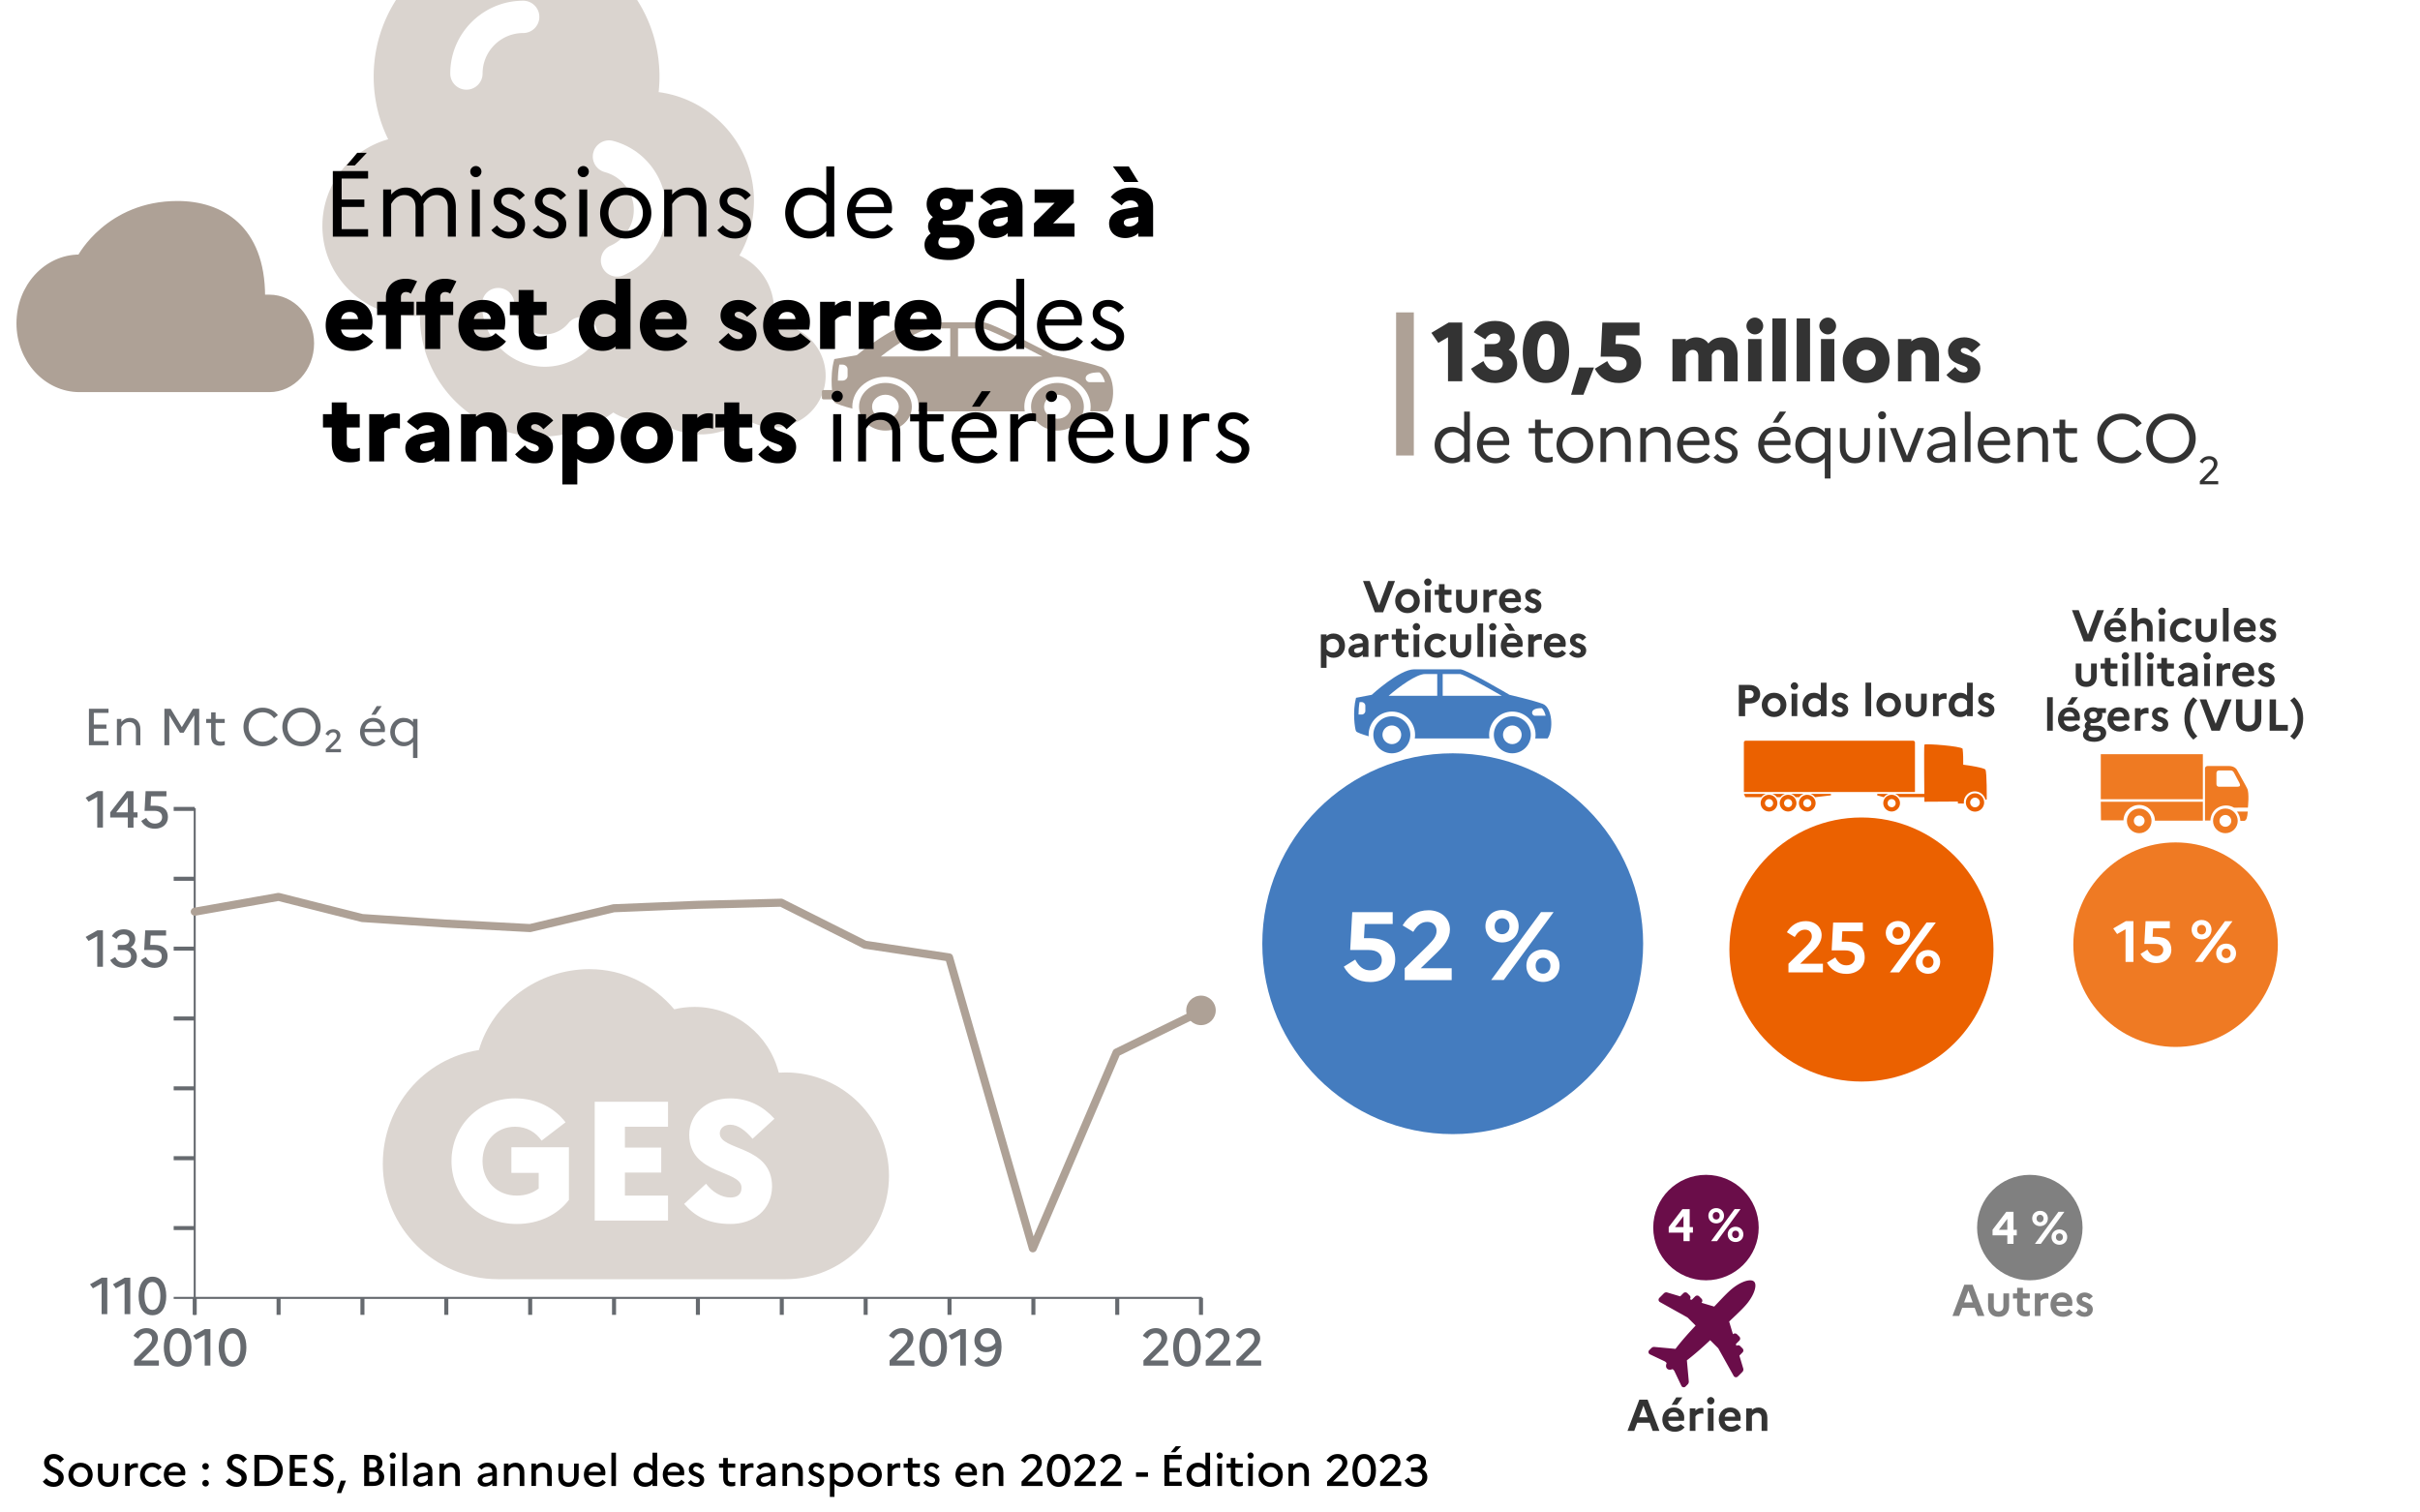 <svg xmlns="http://www.w3.org/2000/svg" id="Calque_1" data-name="Calque 1" viewBox="0 0 1200 750"><defs><style>.cls-1{fill:#447cbf}.cls-3{fill:#fff}.cls-6,.cls-9{stroke-linejoin:round;fill:none}.cls-6{stroke-width:2px}.cls-6,.cls-9{stroke:#666a6f}.cls-14{fill-rule:evenodd}.cls-19{fill:#aea196}.cls-20{fill:#333}.cls-21{fill:gray}.cls-14,.cls-22{fill:#eb6100}.cls-25{fill:#666a6f}.cls-26{fill:#000001}.cls-27{fill:#ef7a22}</style></defs><path d="M0 0h1200v750H0z" class="cls-3"/><path d="m590.57 501.66 325.46-31.24" style="stroke:#eb6100;stroke-dasharray:0 4;stroke-width:2px;fill:none;stroke-linejoin:round"/><path d="m600.53 503.91 405.99 106.15" style="stroke:gray;stroke-miterlimit:10;stroke-dasharray:0 4;stroke-width:2px;fill:none"/><path d="m601.39 502.72 476.93-28.83" style="stroke-dasharray:0 4;stroke-width:2px;fill:none;stroke-linejoin:round;stroke:#ef7a23"/><path d="M599.49 505.29 845.95 612" style="stroke:#6a0c49;stroke-dasharray:0 4;stroke-width:2px;fill:none;stroke-linejoin:round"/><path d="m633.715 507.25 16.539 6.194-5.766 15.396-16.538-6.193zM623.81 494.725l11.185-.594.594 11.185-11.184.593zM724.581 565.297l4.178-10.392 10.391 4.178-4.177 10.392zM848.156 492.632l-.484-11.19 11.19-.485.484 11.19zM985.577 485.048l-.485-11.19 11.19-.484.485 11.19z" class="cls-3"/><path d="m602.19 498.76 37.49-10.04" style="stroke:#447cbf;stroke-dasharray:0 4;stroke-width:2px;fill:none;stroke-linejoin:round"/><path d="M28.82 346.52h563.42v331.17H28.82z" class="cls-3"/><path d="M86.12 401.12h10.42m-10.42 34.64h10.42M86.12 470.4h10.42m-10.42 34.64h10.42m-10.42 34.64h10.42m-10.42 34.64h10.42m-10.42 34.64h10.42" class="cls-6"/><path d="M86.12 643.58h509.83M96.55 652V400.74" class="cls-9"/><path d="M554.01 652v-8.42M512.42 652v-8.42M595.53 652v-8.42M470.83 652v-8.42M429.25 652v-8.42M387.66 652v-8.42M346.07 652v-8.42M304.48 652v-8.42M262.9 652v-8.42M221.31 652v-8.42M179.72 652v-8.42M96.55 652v-8.42M138.14 652v-8.42" class="cls-6"/><path d="m96.58 452.09 41.52-7.34 41.52 10.48 41.52 2.75 41.7 2.23 41.52-9.83 41.52-1.7 41.52-1.05 41.52 20.83 41.7 6.29L512.14 619l41.52-97.08 41.52-20.31" style="stroke:#aea196;stroke-linecap:round;stroke-width:4px;fill:none;stroke-linejoin:round"/><path d="m50.39 636.46-4.31 2.4-1.45-2.01 5.81-3.28h2.76v18.08h-2.82v-15.19ZM61.78 636.46l-4.31 2.4-1.45-2.01 5.81-3.28h2.76v18.08h-2.82v-15.19ZM82.44 642.63c0 5.4-2.22 9.56-6.85 9.56s-6.87-4.16-6.87-9.56 2.25-9.56 6.87-9.56 6.85 4.16 6.85 9.56Zm-10.8 0c0 4.06 1.32 6.92 3.95 6.92s3.93-2.89 3.93-6.92-1.32-6.92-3.93-6.92-3.95 2.89-3.95 6.92ZM48.23 464.21l-4.31 2.4-1.45-2.01 5.81-3.28h2.76v18.08h-2.82v-15.19ZM61.45 479.94c-3.26 0-5.37-1.37-6.82-3.85l2.48-1.52c1.06 1.99 2.4 2.84 4.31 2.84 2.04 0 3.57-1.19 3.57-3.18 0-1.89-1.4-3.13-3.57-3.13H58.4v-2.53h2.71c1.83 0 3.05-1.06 3.05-2.66s-1.21-2.56-2.87-2.56-2.69.8-3.51 2.25l-2.33-1.42c1.32-2.12 3.26-3.36 6.02-3.36 3.23 0 5.61 1.89 5.61 4.8 0 1.71-.77 3.18-2.25 4.06 1.96.9 3.05 2.63 3.05 4.68 0 3.36-2.74 5.58-6.43 5.58ZM72.02 461.34h10.33v2.56h-7.62l-.26 4.65h2.07c4.52 0 6.56 2.25 6.56 5.58 0 3.57-2.76 5.81-6.43 5.81-3.2 0-5.37-1.34-6.82-3.85l2.48-1.52c1.08 1.99 2.45 2.84 4.34 2.84 2.04 0 3.54-1.19 3.54-3.18s-1.37-3.15-3.8-3.15H71.5l.52-9.74ZM48.23 395.19l-4.31 2.4-1.45-2.01 5.81-3.28h2.76v18.08h-2.82v-15.19ZM54.65 402.82l8.19-10.49h3.36v10.49h1.99v2.56H66.2v5.04h-2.82v-5.04h-8.73v-2.56Zm8.73 0v-7.36l-5.76 7.36h5.76ZM72.2 392.33h10.33v2.56h-7.62l-.26 4.65h2.07c4.52 0 6.56 2.25 6.56 5.58 0 3.57-2.76 5.81-6.43 5.81-3.2 0-5.37-1.34-6.82-3.85l2.48-1.52c1.08 1.99 2.45 2.84 4.34 2.84 2.04 0 3.54-1.19 3.54-3.18s-1.37-3.15-3.8-3.15h-4.91l.52-9.74ZM66.51 674.61l6.15-6.23c1.81-1.86 2.74-2.87 2.74-4.57s-1.24-2.71-2.89-2.71c-1.83 0-3 1.01-4 2.69l-2.33-1.42c1.5-2.35 3.62-3.8 6.59-3.8s5.53 1.99 5.53 5.01c0 2.45-1.6 4.31-3.62 6.35l-4.73 4.68h8.83v2.56H66.51v-2.56ZM94.95 668.13c0 5.4-2.22 9.56-6.85 9.56s-6.87-4.16-6.87-9.56 2.25-9.56 6.87-9.56 6.85 4.16 6.85 9.56Zm-10.8 0c0 4.06 1.32 6.92 3.95 6.92s3.93-2.89 3.93-6.92-1.32-6.92-3.93-6.92-3.95 2.89-3.95 6.92ZM101.51 661.95l-4.31 2.4-1.45-2.01 5.81-3.28h2.76v18.08h-2.82v-15.19ZM122.17 668.13c0 5.4-2.22 9.56-6.85 9.56s-6.87-4.16-6.87-9.56 2.25-9.56 6.87-9.56 6.85 4.16 6.85 9.56Zm-10.8 0c0 4.06 1.32 6.92 3.95 6.92s3.93-2.89 3.93-6.92-1.32-6.92-3.93-6.92-3.95 2.89-3.95 6.92ZM441.13 674.61l6.15-6.23c1.81-1.86 2.74-2.87 2.74-4.57s-1.24-2.71-2.89-2.71c-1.83 0-3 1.01-4 2.69l-2.33-1.42c1.5-2.35 3.62-3.8 6.59-3.8s5.53 1.99 5.53 5.01c0 2.45-1.6 4.31-3.62 6.35l-4.73 4.68h8.83v2.56h-12.27v-2.56ZM469.57 668.13c0 5.4-2.22 9.56-6.85 9.56s-6.87-4.16-6.87-9.56 2.25-9.56 6.87-9.56 6.85 4.16 6.85 9.56Zm-10.8 0c0 4.06 1.32 6.92 3.95 6.92s3.93-2.89 3.93-6.92-1.32-6.92-3.93-6.92-3.95 2.89-3.95 6.92ZM476.13 661.95l-4.31 2.4-1.45-2.01 5.81-3.28h2.76v18.08h-2.82v-15.19ZM483.07 674.66l2.2-1.76c1.01 1.42 2.17 2.2 3.72 2.2 3 0 4.55-2.35 4.7-6.43-1.21 1.19-2.82 1.83-4.73 1.83-3.49 0-5.79-2.56-5.79-5.79s2.38-6.15 6.38-6.15c4.42 0 7.08 3.2 7.08 9.35 0 5.76-2.32 9.76-7.65 9.76-2.87 0-4.7-1.29-5.92-3.02Zm6.36-6.69c1.68 0 3.18-.7 4.18-2.12-.41-3.41-1.94-4.7-4.03-4.7s-3.49 1.5-3.49 3.46 1.37 3.36 3.33 3.36ZM567 674.61l6.15-6.23c1.81-1.86 2.74-2.87 2.74-4.57s-1.24-2.71-2.89-2.71c-1.83 0-3 1.01-4 2.69l-2.33-1.42c1.5-2.35 3.62-3.8 6.59-3.8s5.53 1.99 5.53 5.01c0 2.45-1.6 4.31-3.62 6.35l-4.73 4.68h8.83v2.56H567v-2.56ZM595.44 668.13c0 5.4-2.22 9.56-6.85 9.56s-6.87-4.16-6.87-9.56 2.25-9.56 6.87-9.56 6.85 4.16 6.85 9.56Zm-10.8 0c0 4.06 1.32 6.92 3.95 6.92s3.93-2.89 3.93-6.92-1.32-6.92-3.93-6.92-3.95 2.89-3.95 6.92ZM597.89 674.61l6.15-6.23c1.81-1.86 2.74-2.87 2.74-4.57s-1.24-2.71-2.89-2.71c-1.83 0-3 1.01-4 2.69l-2.33-1.42c1.5-2.35 3.62-3.8 6.59-3.8s5.53 1.99 5.53 5.01c0 2.45-1.6 4.31-3.62 6.35l-4.73 4.68h8.83v2.56h-12.27v-2.56ZM613.1 674.61l6.15-6.23c1.81-1.86 2.74-2.87 2.74-4.57s-1.24-2.71-2.89-2.71c-1.83 0-3 1.01-4 2.69l-2.33-1.42c1.5-2.35 3.62-3.8 6.59-3.8s5.53 1.99 5.53 5.01c0 2.45-1.6 4.31-3.62 6.35l-4.73 4.68h8.83v2.56H613.1v-2.56Z" class="cls-25"/><path d="M237.46 520.69c-27.28 4.24-47.64 27.89-47.64 56.48 0 31.54 25.61 57.15 57.16 57.15h142.58c28.29 0 51.26-22.97 51.26-51.26s-22.97-51.26-51.26-51.26c-1.14 0-2.27.04-3.4.11-4.68-18.72-21.63-32.61-41.79-32.61-3.46 0-6.82.41-10.04 1.18-10.26-12.07-24.84-19.9-42.03-19.9-25.57 0-48.14 16.95-54.83 40.1Z" style="opacity:.43;fill:#aea196;fill-rule:evenodd"/><path d="M267.13 589.34v-7.74h-13.55v-12.71h28.53v26.09c-5.55 7.32-14.73 11.95-25.83 11.95-19.27 0-32.4-14.31-32.4-31.14s12.79-31.14 31.56-31.14c10.77 0 19.52 4.71 24.99 11.87l-11.87 9.09c-2.78-4.04-7.24-6.9-13.13-6.9-9.42 0-16.16 7.24-16.16 17.08s7.15 17.08 17 17.08c4.38 0 8.08-1.35 10.86-3.53ZM294.9 546.34h36.35v12.37h-21.38v10.35h18.01v12.37h-18.01v11.45h21.38v12.37H294.9v-58.91ZM350.11 586.99c3.11 4.12 7.74 6.82 12.03 6.82 3.45 0 5.55-1.51 5.55-4.88 0-9-25.92-6.06-25.92-26.26 0-9.85 8.25-18.01 20.2-18.01 9.34 0 16.58 4.04 22.05 10.1l-10.86 9.93c-3.45-4.04-7.15-6.98-11.11-6.98-3.03 0-5.13 1.85-5.13 4.29 0 8.75 25.92 5.81 25.92 26.42-.17 11.78-9.42 18.51-20.53 18.51s-17.67-3.79-23.06-9.93l10.86-10.01Z" class="cls-3"/><path d="M44.1 351.44h9.71v2.07h-7.29v5.79h6.25v2.04h-6.25v6.12h7.29v2.07H44.1v-18.08ZM57.97 356.51h2.2v1.47c1.06-1.16 2.4-1.99 4.34-1.99 2.92 0 5.09 1.96 5.09 5.66v7.88h-2.2v-7.8c0-2.33-1.32-3.67-3.33-3.67-1.89 0-3.07 1.08-3.9 2.45v9.02h-2.2v-13.02ZM81.52 351.44h3.1l5.53 9.12 5.53-9.12h3.1v18.08h-2.43v-14.83l-5.27 8.63h-1.86l-5.27-8.63v14.83h-2.43v-18.08ZM104.69 358.5h-2.45v-1.99h2.45v-3.25h2.22v3.25h4.52v1.99h-4.52v6.66c0 2.04 1.03 2.61 2.61 2.61.85 0 1.45-.1 1.94-.31v1.96c-.62.26-1.32.36-2.25.36-2.89 0-4.52-1.45-4.52-4.62v-6.66ZM135.87 364.83l1.94 1.5c-1.65 2.25-4.31 3.72-7.57 3.72-5.66 0-9.51-4.39-9.51-9.56s3.85-9.56 9.51-9.56c3.25 0 5.92 1.5 7.57 3.72l-1.94 1.5c-1.21-1.76-3.2-2.94-5.63-2.94-4.08 0-7 3.25-7 7.28s2.92 7.29 7 7.29c2.43 0 4.42-1.19 5.63-2.94ZM158.99 360.49c0 5.17-3.85 9.56-9.48 9.56s-9.51-4.39-9.51-9.56 3.85-9.56 9.51-9.56 9.48 4.39 9.48 9.56Zm-2.51 0c0-4.03-2.92-7.28-6.97-7.28s-7 3.25-7 7.28 2.92 7.29 7 7.29 6.97-3.25 6.97-7.29ZM161.54 371.44l3.8-3.82c.96-1.03 1.65-1.65 1.65-2.82 0-1.03-.75-1.65-1.78-1.65-1.11 0-1.81.62-2.43 1.65l-1.42-.88c.9-1.45 2.12-2.33 3.95-2.33 1.99 0 3.46 1.21 3.46 3.07 0 1.6-1.01 2.69-2.2 3.9l-2.92 2.87h5.43v1.58h-7.54v-1.58ZM185.62 370.04c-4.39 0-7.1-3.23-7.1-7.03s2.53-7.03 6.56-7.03c3.54 0 5.84 2.48 5.84 5.68 0 .52-.08 1.01-.16 1.37h-10c.08 3.13 2.07 5.01 4.86 5.01 1.68 0 3.1-.77 3.95-1.94l1.63 1.27c-1.21 1.63-3.15 2.66-5.58 2.66Zm-4.7-8.68h7.8c-.08-1.91-1.39-3.51-3.69-3.51-2.14 0-3.64 1.27-4.11 3.51Zm3.18-6.92 2.69-4.29h2.48l-3.02 4.29h-2.14ZM200.19 355.99c1.94 0 3.46.75 4.62 2.09v-1.58h2.2v19.37h-2.2v-7.93c-1.16 1.34-2.69 2.09-4.62 2.09-4.08 0-6.69-3.23-6.69-7.03s2.61-7.03 6.69-7.03Zm.23 11.99c1.83 0 3.41-.88 4.39-2.43v-5.06c-1.01-1.58-2.58-2.43-4.39-2.43-2.74 0-4.62 2.2-4.62 4.96s1.89 4.96 4.62 4.96Z" class="cls-25"/><path d="M595.53 493.7c4.04 0 7.32 3.28 7.32 7.32s-3.28 7.32-7.32 7.32-7.32-3.28-7.32-7.32 3.28-7.32 7.32-7.32Z" style="fill:#aea196;fill-rule:evenodd"/><path d="M720.35 373.54c52.12 0 94.43 42.31 94.43 94.42s-42.31 94.42-94.43 94.42-94.42-42.31-94.42-94.42 42.31-94.42 94.42-94.42Z" style="fill-rule:evenodd;fill:#447cbf"/><path d="M923.03 405.36c36.14 0 65.48 29.34 65.48 65.47s-29.34 65.48-65.48 65.48-65.48-29.34-65.48-65.48 29.34-65.47 65.48-65.47Z" class="cls-14"/><circle cx="1078.8" cy="468.44" r="50.71" style="fill:#ef7a23"/><path d="M845.94 582.57c14.43 0 26.15 11.72 26.15 26.15s-11.72 26.15-26.15 26.15-26.15-11.72-26.15-26.15 11.72-26.15 26.15-26.15Z" style="fill:#6a0d49;fill-rule:evenodd"/><path d="M1006.52 582.57c14.43 0 26.15 11.72 26.15 26.15s-11.72 26.15-26.15 26.15-26.15-11.72-26.15-26.15 11.72-26.15 26.15-26.15Z" style="fill:gray;fill-rule:evenodd"/><path d="M670.53 452.32h20.06v5.87h-13.86l-.38 7.02h2.6c8.95 0 12.89 4.09 12.89 10.63 0 6.88-5.39 11.11-12.32 11.11-6.25 0-10.39-2.74-13.18-7.6l5.68-3.51c1.92 3.7 4.23 5.34 7.5 5.34s5.68-1.97 5.68-5.1-2.36-5-6.54-5h-9.14l1.01-18.76ZM696.56 480.13l11.55-11.35c2.6-2.65 4.23-4.47 4.23-7.22s-1.92-4.43-4.57-4.43c-3.22 0-5.2 1.97-6.98 4.96l-5.29-3.22c2.84-4.62 7.02-7.5 12.89-7.5s10.58 3.75 10.58 9.53c0 4.62-3.03 8.18-6.35 11.4l-8.13 7.84h15.35v5.87h-23.29v-5.87ZM753.04 459.3c0 4.52-3.32 8.03-8.18 8.03s-8.28-3.51-8.28-8.03 3.37-8.04 8.28-8.04 8.18 3.51 8.18 8.04Zm11.11-7.02h6.25l-24.73 33.68h-6.25l24.73-33.68Zm-15.64 7.02c0-2.36-1.54-3.95-3.66-3.95s-3.7 1.59-3.7 3.95 1.54 3.94 3.7 3.94 3.66-1.64 3.66-3.94Zm24.83 19.58c0 4.52-3.32 8.03-8.18 8.03s-8.27-3.51-8.27-8.03 3.37-8.04 8.27-8.04 8.18 3.51 8.18 8.04Zm-4.52 0c0-2.36-1.54-3.95-3.66-3.95s-3.7 1.59-3.7 3.95 1.54 3.94 3.7 3.94 3.66-1.64 3.66-3.94ZM886.83 477.89l8.48-8.34c1.91-1.94 3.11-3.29 3.11-5.3s-1.41-3.25-3.36-3.25c-2.37 0-3.82 1.45-5.12 3.64l-3.89-2.37c2.08-3.39 5.16-5.51 9.47-5.51s7.77 2.76 7.77 6.99c0 3.39-2.23 6-4.66 8.37l-5.97 5.76h11.27v4.31h-17.1v-4.31ZM908.98 457.48h14.73v4.31h-10.17l-.28 5.16h1.91c6.57 0 9.47 3 9.47 7.81 0 5.05-3.96 8.16-9.04 8.16-4.59 0-7.63-2.01-9.68-5.58l4.17-2.58c1.41 2.72 3.11 3.92 5.51 3.92s4.17-1.45 4.17-3.74-1.73-3.67-4.8-3.67h-6.71l.74-13.78ZM947.17 462.6c0 3.32-2.44 5.9-6 5.9s-6.08-2.58-6.08-5.9 2.47-5.9 6.08-5.9 6 2.58 6 5.9Zm8.16-5.16h4.59l-18.16 24.73h-4.59l18.16-24.73Zm-11.48 5.16c0-1.73-1.13-2.9-2.68-2.9s-2.72 1.17-2.72 2.9 1.13 2.9 2.72 2.9 2.68-1.2 2.68-2.9Zm18.23 14.38c0 3.32-2.44 5.9-6 5.9s-6.08-2.58-6.08-5.9 2.47-5.9 6.08-5.9 6 2.58 6 5.9Zm-3.32 0c0-1.73-1.13-2.9-2.68-2.9s-2.72 1.17-2.72 2.9 1.13 2.9 2.72 2.9 2.68-1.2 2.68-2.9ZM1053.99 460.79l-4.18 2.37-1.93-2.77 6.23-3.61h3.78v20.2h-3.9v-16.19ZM1063.92 456.81h12.03v3.52h-8.31l-.23 4.21h1.56c5.37 0 7.73 2.45 7.73 6.38 0 4.13-3.23 6.67-7.39 6.67-3.75 0-6.23-1.64-7.91-4.56l3.41-2.11c1.15 2.22 2.54 3.2 4.5 3.2s3.4-1.18 3.4-3.06-1.41-3-3.92-3h-5.48l.61-11.25ZM1096.62 461c0 2.71-1.99 4.82-4.91 4.82s-4.96-2.11-4.96-4.82 2.02-4.82 4.96-4.82 4.91 2.11 4.91 4.82Zm6.67-4.21h3.75l-14.83 20.2h-3.75l14.83-20.2Zm-9.38 4.21c0-1.41-.92-2.37-2.19-2.37s-2.22.95-2.22 2.37.92 2.37 2.22 2.37 2.19-.98 2.19-2.37Zm14.89 11.74c0 2.71-1.99 4.82-4.91 4.82s-4.96-2.11-4.96-4.82 2.02-4.82 4.96-4.82 4.91 2.11 4.91 4.82Zm-2.71 0c0-1.41-.92-2.37-2.19-2.37s-2.22.95-2.22 2.37.92 2.37 2.22 2.37 2.19-.98 2.19-2.37ZM827.46 608.47l6.81-8.9h3.59v8.9h1.61v2.77h-1.61v4.22h-3.07v-4.22h-7.33v-2.77Zm7.33 0v-5.43l-4.18 5.43h4.18ZM854.89 602.86c0 2.13-1.57 3.79-3.86 3.79s-3.91-1.66-3.91-3.79 1.59-3.79 3.91-3.79 3.86 1.66 3.86 3.79Zm5.25-3.31h2.95l-11.67 15.89h-2.95l11.67-15.89Zm-7.38 3.31c0-1.11-.73-1.86-1.73-1.86s-1.75.75-1.75 1.86.73 1.86 1.75 1.86 1.73-.77 1.73-1.86Zm11.72 9.24c0 2.13-1.57 3.79-3.86 3.79s-3.91-1.66-3.91-3.79 1.59-3.79 3.91-3.79 3.86 1.66 3.86 3.79Zm-2.13 0c0-1.11-.73-1.86-1.72-1.86s-1.75.75-1.75 1.86.73 1.86 1.75 1.86 1.72-.77 1.72-1.86ZM988.04 609.81l6.81-8.9h3.59v8.9h1.61v2.77h-1.61v4.22h-3.07v-4.22h-7.33v-2.77Zm7.33 0v-5.43l-4.18 5.43h4.18ZM1015.47 604.21c0 2.13-1.57 3.79-3.86 3.79s-3.91-1.66-3.91-3.79 1.59-3.79 3.91-3.79 3.86 1.66 3.86 3.79Zm5.25-3.31h2.95L1012 616.79h-2.95l11.67-15.89Zm-7.38 3.31c0-1.11-.73-1.86-1.73-1.86s-1.75.75-1.75 1.86.73 1.86 1.75 1.86 1.73-.77 1.73-1.86Zm11.72 9.24c0 2.13-1.57 3.79-3.86 3.79s-3.91-1.66-3.91-3.79 1.59-3.79 3.91-3.79 3.86 1.66 3.86 3.79Zm-2.13 0c0-1.11-.73-1.86-1.72-1.86s-1.75.75-1.75 1.86.73 1.86 1.75 1.86 1.72-.77 1.72-1.86Z" class="cls-3"/><path d="m679.23 288.1 4.58 12.11 4.58-12.11h3.34l-5.87 15.5h-4.12l-5.87-15.5h3.34ZM704.04 298.02c0 3.34-2.48 6.02-6.11 6.02s-6.11-2.68-6.11-6.02 2.48-6.02 6.11-6.02 6.11 2.68 6.11 6.02Zm-2.92 0c0-1.95-1.35-3.37-3.14-3.37s-3.23 1.42-3.23 3.37 1.37 3.37 3.23 3.37 3.14-1.44 3.14-3.37ZM706.19 288.66c0-1 .84-1.84 1.84-1.84s1.82.84 1.82 1.84-.82 1.84-1.82 1.84-1.84-.84-1.84-1.84Zm.42 3.79h2.81v11.16h-2.81v-11.16ZM713.5 294.97h-2.08v-2.52h2.08v-2.79h2.83v2.79h3.41v2.52h-3.41v4.56c0 1.24.66 1.73 1.77 1.73.78 0 1.28-.09 1.66-.24v2.46c-.55.24-1.22.35-2.15.35-2.79 0-4.12-1.57-4.12-4.3v-4.56ZM729.61 292.44h2.83v6.2c0 3.34-1.95 5.4-5.22 5.4s-5.2-2.06-5.2-5.4v-6.2h2.83v6.33c0 1.62.84 2.61 2.39 2.61s2.37-1 2.37-2.61v-6.33ZM735.57 292.44h2.81v1.11c.73-.75 1.68-1.33 2.95-1.33.38 0 .71.07.97.15v2.77c-.35-.09-.73-.15-1.24-.15-1.37 0-2.26.75-2.68 1.46v7.15h-2.81v-11.16ZM749.52 304.05c-3.96 0-6.2-2.77-6.2-6.02s2.08-6.02 5.73-6.02c3.1 0 5.14 2.1 5.14 5.03 0 .62-.09 1.2-.18 1.57h-7.82c.27 2.08 1.55 2.92 3.3 2.92 1.22 0 2.28-.53 2.88-1.33l2.01 1.59c-1.04 1.39-2.77 2.26-4.87 2.26Zm-3.23-7.48h5.14c-.04-1.13-.86-2.26-2.44-2.26-1.44 0-2.39.8-2.7 2.26ZM757.69 300.3c.69.86 1.51 1.48 2.57 1.48.91 0 1.37-.53 1.37-1.2 0-1.95-5.34-1.22-5.34-5.14 0-1.97 1.66-3.45 3.99-3.45 1.7 0 3.25.82 4.05 1.9l-1.86 1.64c-.58-.71-1.31-1.28-2.17-1.28s-1.31.49-1.31 1.06c0 1.9 5.34 1.24 5.34 5.09-.04 2.35-1.93 3.63-4.03 3.63-1.99 0-3.41-.8-4.47-2.06l1.86-1.68ZM654.98 314.58h2.81v.91c.86-.86 1.95-1.35 3.48-1.35 3.54 0 5.67 2.77 5.67 6.02s-2.13 6.02-5.67 6.02c-1.53 0-2.61-.49-3.48-1.35v6.35h-2.81v-16.61Zm2.81 3.83v3.5c.75 1.06 1.79 1.62 3.08 1.62 1.9 0 3.14-1.42 3.14-3.37s-1.24-3.37-3.14-3.37c-1.31 0-2.37.58-3.08 1.62ZM668.64 322.73c0-1.68 1.31-2.95 3.7-3.34l3.41-.58v-.29c0-1.17-.89-1.93-2.17-1.93-1.08 0-1.93.51-2.52 1.33l-2.06-1.57c1-1.37 2.63-2.21 4.67-2.21 3.23 0 4.89 1.93 4.89 4.38v7.22h-2.81v-1.08c-.71.86-2.04 1.42-3.34 1.42-2.24 0-3.76-1.28-3.76-3.34Zm4.34 1.11c1.28 0 2.21-.6 2.77-1.48v-1.57l-2.66.44c-1.17.2-1.66.69-1.66 1.37 0 .75.6 1.24 1.55 1.24ZM681.77 314.58h2.81v1.11c.73-.75 1.68-1.33 2.95-1.33.38 0 .71.07.97.15v2.77c-.35-.09-.73-.15-1.24-.15-1.37 0-2.26.75-2.68 1.46v7.15h-2.81v-11.16ZM692.2 317.11h-2.08v-2.52h2.08v-2.79h2.83v2.79h3.41v2.52h-3.41v4.56c0 1.24.66 1.73 1.77 1.73.78 0 1.28-.09 1.66-.24v2.46c-.55.24-1.22.35-2.15.35-2.79 0-4.12-1.57-4.12-4.3v-4.56ZM700.54 310.8c0-1 .84-1.84 1.84-1.84s1.82.84 1.82 1.84-.82 1.84-1.82 1.84-1.84-.84-1.84-1.84Zm.42 3.79h2.81v11.16h-2.81v-11.16ZM715.02 322.24l2.19 1.68c-1.04 1.37-2.68 2.26-4.72 2.26-3.85 0-6.16-2.77-6.16-6.02s2.3-6.02 6.16-6.02c2.04 0 3.67.89 4.72 2.26l-2.19 1.68c-.53-.78-1.42-1.28-2.57-1.28-1.84 0-3.19 1.42-3.19 3.37s1.35 3.37 3.23 3.37c1.11 0 1.99-.51 2.52-1.28ZM726.67 314.58h2.83v6.2c0 3.34-1.95 5.4-5.22 5.4s-5.2-2.06-5.2-5.4v-6.2h2.83v6.33c0 1.62.84 2.61 2.39 2.61s2.37-1 2.37-2.61v-6.33ZM732.62 309.14h2.81v16.61h-2.81v-16.61ZM738.38 310.8c0-1 .84-1.84 1.84-1.84s1.82.84 1.82 1.84-.82 1.84-1.82 1.84-1.84-.84-1.84-1.84Zm.42 3.79h2.81v11.16h-2.81v-11.16ZM750.38 326.18c-3.96 0-6.2-2.77-6.2-6.02s2.08-6.02 5.73-6.02c3.1 0 5.14 2.1 5.14 5.03 0 .62-.09 1.2-.18 1.57h-7.82c.27 2.08 1.55 2.92 3.3 2.92 1.22 0 2.28-.53 2.88-1.33l2.01 1.59c-1.04 1.39-2.77 2.26-4.87 2.26Zm-4.49-17.05h3.05l2.28 3.68h-2.68l-2.66-3.68Zm1.26 9.56h5.14c-.04-1.13-.86-2.26-2.44-2.26-1.44 0-2.39.8-2.7 2.26ZM757.8 314.58h2.81v1.11c.73-.75 1.68-1.33 2.95-1.33.38 0 .71.07.97.15v2.77c-.35-.09-.73-.15-1.24-.15-1.37 0-2.26.75-2.68 1.46v7.15h-2.81v-11.16ZM771.74 326.18c-3.96 0-6.2-2.77-6.2-6.02s2.08-6.02 5.73-6.02c3.1 0 5.14 2.1 5.14 5.03 0 .62-.09 1.2-.18 1.57h-7.82c.27 2.08 1.55 2.92 3.3 2.92 1.22 0 2.28-.53 2.88-1.33l2.01 1.59c-1.04 1.39-2.77 2.26-4.87 2.26Zm-3.23-7.48h5.14c-.04-1.13-.86-2.26-2.44-2.26-1.44 0-2.39.8-2.7 2.26ZM779.91 322.44c.69.86 1.51 1.48 2.57 1.48.91 0 1.37-.53 1.37-1.2 0-1.95-5.34-1.22-5.34-5.14 0-1.97 1.66-3.45 3.99-3.45 1.7 0 3.25.82 4.05 1.9l-1.86 1.64c-.58-.71-1.31-1.28-2.17-1.28s-1.31.49-1.31 1.06c0 1.9 5.34 1.24 5.34 5.09-.04 2.35-1.93 3.63-4.03 3.63-1.99 0-3.41-.8-4.47-2.06l1.86-1.68ZM862.22 339.62h5.11c3.41 0 5.49 1.75 5.49 4.63s-2.08 4.61-5.49 4.61h-1.97v6.27h-3.14v-15.5Zm3.14 2.61v4.01h2.1c1.33 0 2.13-.78 2.13-2.04 0-1.17-.8-1.97-2.13-1.97h-2.1ZM885.82 349.54c0 3.34-2.48 6.02-6.11 6.02s-6.11-2.68-6.11-6.02 2.48-6.02 6.11-6.02 6.11 2.68 6.11 6.02Zm-2.92 0c0-1.95-1.35-3.37-3.14-3.37s-3.23 1.42-3.23 3.37 1.37 3.37 3.23 3.37 3.14-1.44 3.14-3.37ZM887.97 340.17c0-1 .84-1.84 1.84-1.84s1.82.84 1.82 1.84-.82 1.84-1.82 1.84-1.84-.84-1.84-1.84Zm.42 3.79h2.81v11.16h-2.81v-11.16ZM899.44 343.52c1.51 0 2.59.46 3.45 1.33v-6.33h2.83v16.61h-2.83v-.89c-.86.86-1.95 1.33-3.45 1.33-3.52 0-5.67-2.77-5.67-6.02s2.15-6.02 5.67-6.02Zm.4 9.39c1.26 0 2.3-.53 3.06-1.55v-3.63c-.75-1.02-1.79-1.55-3.06-1.55-1.9 0-3.12 1.42-3.12 3.37s1.22 3.37 3.12 3.37ZM909.84 351.82c.69.86 1.51 1.48 2.57 1.48.91 0 1.37-.53 1.37-1.2 0-1.95-5.34-1.22-5.34-5.14 0-1.97 1.66-3.45 3.99-3.45 1.7 0 3.25.82 4.05 1.9l-1.86 1.64c-.58-.71-1.31-1.28-2.17-1.28s-1.31.49-1.31 1.06c0 1.9 5.33 1.24 5.33 5.09-.04 2.35-1.93 3.63-4.03 3.63-1.99 0-3.41-.8-4.47-2.06l1.86-1.68ZM925.05 338.51h2.81v16.61h-2.81v-16.61ZM942.65 349.54c0 3.34-2.48 6.02-6.11 6.02s-6.11-2.68-6.11-6.02 2.48-6.02 6.11-6.02 6.11 2.68 6.11 6.02Zm-2.92 0c0-1.95-1.35-3.37-3.14-3.37s-3.23 1.42-3.23 3.37 1.37 3.37 3.23 3.37 3.14-1.44 3.14-3.37ZM952.57 343.96h2.83v6.2c0 3.34-1.95 5.4-5.22 5.4s-5.2-2.06-5.2-5.4v-6.2h2.83v6.33c0 1.62.84 2.61 2.39 2.61s2.37-1 2.37-2.61v-6.33ZM958.52 343.96h2.81v1.11c.73-.75 1.68-1.33 2.95-1.33.38 0 .71.07.97.15v2.77c-.35-.09-.73-.15-1.24-.15-1.37 0-2.26.75-2.68 1.46v7.15h-2.81v-11.16ZM971.94 343.52c1.51 0 2.59.46 3.45 1.33v-6.33h2.83v16.61h-2.83v-.89c-.86.86-1.95 1.33-3.45 1.33-3.52 0-5.67-2.77-5.67-6.02s2.15-6.02 5.67-6.02Zm.4 9.39c1.26 0 2.3-.53 3.06-1.55v-3.63c-.75-1.02-1.79-1.55-3.06-1.55-1.9 0-3.12 1.42-3.12 3.37s1.22 3.37 3.12 3.37ZM982.34 351.82c.69.86 1.51 1.48 2.57 1.48.91 0 1.37-.53 1.37-1.2 0-1.95-5.34-1.22-5.34-5.14 0-1.97 1.66-3.45 3.99-3.45 1.7 0 3.25.82 4.05 1.9l-1.86 1.64c-.58-.71-1.31-1.28-2.17-1.28s-1.31.49-1.31 1.06c0 1.9 5.33 1.24 5.33 5.09-.04 2.35-1.93 3.63-4.03 3.63-1.99 0-3.41-.8-4.47-2.06l1.86-1.68ZM812.87 694.04h4.12l5.87 15.5h-3.34l-1.48-4.03h-6.2l-1.48 4.03h-3.34l5.87-15.5Zm4.18 8.79-2.12-5.82-2.13 5.82h4.25ZM830.5 709.98c-3.96 0-6.2-2.77-6.2-6.02s2.08-6.02 5.73-6.02c3.1 0 5.14 2.1 5.14 5.03 0 .62-.09 1.2-.18 1.57h-7.82c.27 2.08 1.55 2.92 3.3 2.92 1.22 0 2.28-.53 2.88-1.33l2.01 1.59c-1.04 1.39-2.77 2.26-4.87 2.26Zm-3.23-7.48h5.14c-.04-1.13-.86-2.26-2.44-2.26-1.44 0-2.39.8-2.7 2.26Zm1.62-5.89 2.3-3.68h3.06l-2.66 3.68h-2.7ZM837.91 698.38h2.81v1.11c.73-.75 1.68-1.33 2.95-1.33.38 0 .71.07.97.15v2.77c-.35-.09-.73-.15-1.24-.15-1.37 0-2.26.75-2.68 1.46v7.15h-2.81v-11.16ZM846.48 694.59c0-1 .84-1.84 1.84-1.84s1.82.84 1.82 1.84-.82 1.84-1.82 1.84-1.84-.84-1.84-1.84Zm.42 3.79h2.81v11.16h-2.81v-11.16ZM858.48 709.98c-3.96 0-6.2-2.77-6.2-6.02s2.08-6.02 5.73-6.02c3.1 0 5.14 2.1 5.14 5.03 0 .62-.09 1.2-.18 1.57h-7.82c.27 2.08 1.55 2.92 3.3 2.92 1.22 0 2.28-.53 2.88-1.33l2.01 1.59c-1.04 1.39-2.77 2.26-4.87 2.26Zm-3.23-7.48h5.14c-.04-1.13-.86-2.26-2.44-2.26-1.44 0-2.39.8-2.7 2.26ZM865.9 698.38h2.81v.89c.78-.75 1.82-1.33 3.3-1.33 2.41 0 4.34 1.66 4.34 4.96v6.64h-2.83v-6.53c0-1.48-.84-2.41-2.21-2.41s-2.17.95-2.59 1.66v7.28h-2.81v-11.16Z" class="cls-20"/><path d="M974.01 637.04h4.12l5.87 15.5h-3.34l-1.48-4.03h-6.2l-1.48 4.03h-3.34l5.87-15.5Zm4.18 8.79-2.12-5.82-2.13 5.82h4.25ZM993.42 641.37h2.83v6.2c0 3.34-1.95 5.4-5.22 5.4s-5.2-2.06-5.2-5.4v-6.2h2.83v6.33c0 1.62.84 2.61 2.39 2.61s2.37-1 2.37-2.61v-6.33ZM1000.24 643.9h-2.08v-2.52h2.08v-2.79h2.83v2.79h3.41v2.52h-3.41v4.56c0 1.24.66 1.73 1.77 1.73.78 0 1.28-.09 1.66-.24v2.46c-.55.24-1.22.35-2.15.35-2.79 0-4.12-1.57-4.12-4.3v-4.56ZM1009.01 641.37h2.81v1.11c.73-.75 1.68-1.33 2.95-1.33.38 0 .71.07.97.15v2.77c-.35-.09-.73-.15-1.24-.15-1.37 0-2.26.75-2.68 1.46v7.15h-2.81v-11.16ZM1022.96 652.98c-3.96 0-6.2-2.77-6.2-6.02s2.08-6.02 5.73-6.02c3.1 0 5.14 2.1 5.14 5.03 0 .62-.09 1.2-.18 1.57h-7.82c.27 2.08 1.55 2.92 3.3 2.92 1.22 0 2.28-.53 2.88-1.33l2.01 1.59c-1.04 1.39-2.77 2.26-4.87 2.26Zm-3.23-7.48h5.14c-.04-1.13-.86-2.26-2.44-2.26-1.44 0-2.39.8-2.7 2.26ZM1031.13 649.23c.69.86 1.51 1.48 2.57 1.48.91 0 1.37-.53 1.37-1.2 0-1.95-5.34-1.22-5.34-5.14 0-1.97 1.66-3.45 3.99-3.45 1.7 0 3.25.82 4.05 1.9l-1.86 1.64c-.58-.71-1.31-1.28-2.17-1.28s-1.31.49-1.31 1.06c0 1.9 5.33 1.24 5.33 5.09-.04 2.35-1.93 3.63-4.03 3.63-1.99 0-3.41-.8-4.47-2.06l1.86-1.68Z" class="cls-21"/><path d="m1030.78 302.55 4.58 12.11 4.58-12.11h3.34l-5.87 15.5h-4.12l-5.87-15.5h3.34ZM1049.58 318.49c-3.96 0-6.2-2.77-6.2-6.02s2.08-6.02 5.73-6.02c3.1 0 5.14 2.1 5.14 5.03 0 .62-.09 1.2-.18 1.57h-7.82c.27 2.08 1.55 2.92 3.3 2.92 1.22 0 2.28-.53 2.88-1.33l2.01 1.59c-1.04 1.39-2.77 2.26-4.87 2.26Zm-3.23-7.48h5.14c-.04-1.13-.86-2.26-2.44-2.26-1.44 0-2.39.8-2.7 2.26Zm1.62-5.89 2.3-3.68h3.06l-2.66 3.68h-2.7ZM1056.99 301.44h2.81v6.33c.78-.75 1.82-1.33 3.3-1.33 2.41 0 4.34 1.66 4.34 4.96v6.64h-2.83v-6.53c0-1.48-.82-2.41-2.21-2.41s-2.17.95-2.59 1.66v7.28H1057v-16.61ZM1070.21 303.1c0-1 .84-1.84 1.84-1.84s1.82.84 1.82 1.84-.82 1.84-1.82 1.84-1.84-.84-1.84-1.84Zm.42 3.79h2.81v11.16h-2.81v-11.16ZM1084.69 314.55l2.19 1.68c-1.04 1.37-2.68 2.26-4.72 2.26-3.85 0-6.16-2.77-6.16-6.02s2.3-6.02 6.16-6.02c2.04 0 3.67.89 4.72 2.26l-2.19 1.68c-.53-.78-1.42-1.28-2.57-1.28-1.84 0-3.19 1.42-3.19 3.37s1.35 3.37 3.23 3.37c1.11 0 1.99-.51 2.52-1.28ZM1096.33 306.89h2.83v6.2c0 3.34-1.95 5.4-5.22 5.4s-5.2-2.06-5.2-5.4v-6.2h2.83v6.33c0 1.62.84 2.61 2.39 2.61s2.37-1 2.37-2.61v-6.33ZM1102.29 301.44h2.81v16.61h-2.81v-16.61ZM1113.87 318.49c-3.96 0-6.2-2.77-6.2-6.02s2.08-6.02 5.73-6.02c3.1 0 5.14 2.1 5.14 5.03 0 .62-.09 1.2-.18 1.57h-7.82c.27 2.08 1.55 2.92 3.3 2.92 1.22 0 2.28-.53 2.88-1.33l2.01 1.59c-1.04 1.39-2.77 2.26-4.87 2.26Zm-3.23-7.48h5.14c-.04-1.13-.86-2.26-2.44-2.26-1.44 0-2.39.8-2.7 2.26ZM1122.04 314.75c.69.86 1.51 1.48 2.57 1.48.91 0 1.37-.53 1.37-1.2 0-1.95-5.34-1.22-5.34-5.14 0-1.97 1.66-3.45 3.99-3.45 1.7 0 3.25.82 4.05 1.9l-1.86 1.64c-.58-.71-1.31-1.28-2.17-1.28s-1.31.49-1.31 1.06c0 1.9 5.34 1.24 5.34 5.09-.04 2.35-1.93 3.63-4.03 3.63-1.99 0-3.41-.8-4.47-2.06l1.86-1.68ZM1036.88 329.03h2.83v6.2c0 3.34-1.95 5.4-5.22 5.4s-5.2-2.06-5.2-5.4v-6.2h2.83v6.33c0 1.62.84 2.61 2.39 2.61s2.37-1 2.37-2.61v-6.33ZM1043.72 331.55h-2.08v-2.52h2.08v-2.79h2.83v2.79h3.41v2.52h-3.41v4.56c0 1.24.66 1.73 1.77 1.73.78 0 1.28-.09 1.66-.24v2.46c-.55.24-1.22.35-2.15.35-2.79 0-4.12-1.57-4.12-4.3v-4.56ZM1052.07 325.24c0-1 .84-1.84 1.84-1.84s1.82.84 1.82 1.84-.82 1.84-1.82 1.84-1.84-.84-1.84-1.84Zm.42 3.79h2.81v11.16h-2.81v-11.16ZM1058.66 323.58h2.81v16.61h-2.81v-16.61ZM1064.42 325.24c0-1 .84-1.84 1.84-1.84s1.82.84 1.82 1.84-.82 1.84-1.82 1.84-1.84-.84-1.84-1.84Zm.42 3.79h2.81v11.16h-2.81v-11.16ZM1071.73 331.55h-2.08v-2.52h2.08v-2.79h2.83v2.79h3.41v2.52h-3.41v4.56c0 1.24.66 1.73 1.77 1.73.78 0 1.28-.09 1.66-.24v2.46c-.55.24-1.22.35-2.15.35-2.79 0-4.12-1.57-4.12-4.3v-4.56ZM1079.87 337.18c0-1.68 1.31-2.95 3.7-3.34l3.41-.58v-.29c0-1.17-.89-1.93-2.17-1.93-1.08 0-1.93.51-2.52 1.33l-2.06-1.57c1-1.37 2.63-2.21 4.67-2.21 3.23 0 4.89 1.93 4.89 4.38v7.22h-2.81v-1.08c-.71.86-2.04 1.42-3.34 1.42-2.24 0-3.76-1.28-3.76-3.34Zm4.34 1.11c1.28 0 2.21-.6 2.77-1.48v-1.57l-2.66.44c-1.17.2-1.66.69-1.66 1.37 0 .75.6 1.24 1.55 1.24ZM1092.58 325.24c0-1 .84-1.84 1.84-1.84s1.82.84 1.82 1.84-.82 1.84-1.82 1.84-1.84-.84-1.84-1.84Zm.42 3.79h2.81v11.16H1093v-11.16ZM1099.18 329.03h2.81v1.11c.73-.75 1.68-1.33 2.95-1.33.38 0 .71.07.97.15v2.77c-.35-.09-.73-.15-1.24-.15-1.37 0-2.26.75-2.68 1.46v7.15h-2.81v-11.16ZM1113.12 340.63c-3.96 0-6.2-2.77-6.2-6.02s2.08-6.02 5.73-6.02c3.1 0 5.14 2.1 5.14 5.03 0 .62-.09 1.2-.18 1.57h-7.82c.27 2.08 1.55 2.92 3.3 2.92 1.22 0 2.28-.53 2.88-1.33l2.01 1.59c-1.04 1.39-2.77 2.26-4.87 2.26Zm-3.23-7.48h5.14c-.04-1.13-.86-2.26-2.44-2.26-1.44 0-2.39.8-2.7 2.26ZM1121.29 336.89c.69.86 1.51 1.48 2.57 1.48.91 0 1.37-.53 1.37-1.2 0-1.95-5.34-1.22-5.34-5.14 0-1.97 1.66-3.45 3.99-3.45 1.7 0 3.25.82 4.05 1.9l-1.86 1.64c-.58-.71-1.31-1.28-2.17-1.28s-1.31.49-1.31 1.06c0 1.9 5.33 1.24 5.33 5.09-.04 2.35-1.93 3.63-4.03 3.63-1.99 0-3.41-.8-4.47-2.06l1.86-1.68ZM1015.1 345.72h2.81v16.61h-2.81v-16.61ZM1026.68 362.77c-3.96 0-6.2-2.77-6.2-6.02s2.08-6.02 5.73-6.02c3.1 0 5.14 2.1 5.14 5.03 0 .62-.09 1.2-.18 1.57h-7.82c.27 2.08 1.55 2.92 3.3 2.92 1.22 0 2.28-.53 2.88-1.33l2.01 1.59c-1.04 1.39-2.77 2.26-4.87 2.26Zm-3.23-7.48h5.14c-.04-1.13-.86-2.26-2.44-2.26-1.44 0-2.39.8-2.7 2.26Zm1.62-5.89 2.3-3.68h3.06l-2.66 3.68h-2.7ZM1034.45 361.55c-.44-.44-.69-1.04-.69-1.62 0-.88.38-1.59 1.22-2.21-.97-.73-1.51-1.84-1.51-3.08 0-2.17 1.68-3.92 4.47-3.92.86 0 1.62.16 2.26.44h4.07v2.39h-1.97c.11.35.16.71.16 1.08 0 2.19-1.64 3.96-4.52 3.96-.38 0-.73-.02-1.06-.09-.24.22-.38.47-.38.71 0 .44.24.66.75.66h2.81c2.81 0 4.34 1.51 4.34 3.59 0 2.48-2.37 4.38-5.85 4.38s-5.67-1.24-5.67-3.59c0-1.11.55-1.99 1.55-2.72Zm4.1 4.05c2.04 0 3.08-.75 3.08-1.86 0-.84-.51-1.44-1.86-1.44h-3.45c-.42.4-.75.89-.75 1.57 0 1.06 1.02 1.73 2.99 1.73Zm1.37-10.96c0-1.11-.75-1.82-1.93-1.82s-1.95.73-1.95 1.82.73 1.84 1.95 1.84 1.93-.73 1.93-1.84ZM1051.24 362.77c-3.96 0-6.2-2.77-6.2-6.02s2.08-6.02 5.73-6.02c3.1 0 5.14 2.1 5.14 5.03 0 .62-.09 1.2-.18 1.57h-7.82c.27 2.08 1.55 2.92 3.3 2.92 1.22 0 2.28-.53 2.88-1.33l2.01 1.59c-1.04 1.39-2.77 2.26-4.87 2.26Zm-3.23-7.48h5.14c-.04-1.13-.86-2.26-2.44-2.26-1.44 0-2.39.8-2.7 2.26ZM1058.65 351.17h2.81v1.11c.73-.75 1.68-1.33 2.95-1.33.38 0 .71.07.97.15v2.77c-.35-.09-.73-.15-1.24-.15-1.37 0-2.26.75-2.68 1.46v7.15h-2.81v-11.16ZM1068.53 359.03c.69.86 1.51 1.48 2.57 1.48.91 0 1.37-.53 1.37-1.2 0-1.95-5.34-1.22-5.34-5.14 0-1.97 1.66-3.45 3.99-3.45 1.7 0 3.25.82 4.05 1.9l-1.86 1.64c-.58-.71-1.31-1.28-2.17-1.28s-1.31.49-1.31 1.06c0 1.9 5.34 1.24 5.34 5.09-.04 2.35-1.93 3.63-4.03 3.63-1.99 0-3.41-.8-4.47-2.06l1.86-1.68ZM1089.6 365.09l-1.99 1.66c-2.77-2.5-4.43-6.09-4.43-10.54s1.82-8.08 4.43-10.5l1.99 1.66c-2.32 2.3-3.63 5.23-3.63 8.83s1.22 6.46 3.63 8.88ZM1094.1 346.83l4.58 12.11 4.58-12.11h3.34l-5.87 15.5h-4.12l-5.87-15.5h3.34ZM1118.18 346.83h3.14v9.43c0 4.07-2.39 6.51-6.29 6.51s-6.27-2.43-6.27-6.51v-9.43h3.14v9.7c0 2.08 1.17 3.3 3.14 3.3s3.12-1.22 3.12-3.3v-9.7ZM1125.44 346.83h3.14v12.64h5.89v2.86h-9.03v-15.5ZM1135.65 347.38l1.99-1.66c2.75 2.48 4.43 6.07 4.43 10.54s-1.79 8.06-4.43 10.49l-1.99-1.66c2.37-2.3 3.65-5.23 3.65-8.83s-1.22-6.49-3.65-8.88Z" class="cls-20"/><path d="M749.92 368.99c2.56 0 4.63-2.07 4.63-4.63s-2.07-4.63-4.63-4.63-4.63 2.07-4.63 4.63 2.08 4.63 4.63 4.63Zm0-13.8c5.07 0 9.18 4.11 9.18 9.17s-4.11 9.18-9.18 9.18-9.17-4.11-9.17-9.18c0-5.06 4.11-9.17 9.17-9.17ZM690.17 368.99c2.56 0 4.63-2.07 4.63-4.63s-2.08-4.63-4.63-4.63-4.65 2.07-4.65 4.63 2.08 4.63 4.65 4.63Zm0-13.8c5.07 0 9.17 4.11 9.17 9.17s-4.1 9.18-9.17 9.18-9.17-4.11-9.17-9.18c0-5.06 4.1-9.17 9.17-9.17Z" class="cls-1"/><path d="M675.22 354.32c.99 0 1.81-.81 1.81-1.8v-2.56c0-1-.82-1.8-1.81-1.8h-1.06c-.36 2.07-.49 4.18-.5 6.15h1.56Zm37.46-9.29v-10.8h-5.99c-4.31 0-12.84 6.19-18.11 10.8h24.1Zm2.71 0h29.32c-9.16-5.33-18.84-10.53-20.7-10.8h-8.62v10.8Zm45.7 9.89h5.34c-.68-2.85-1.89-3.76-1.89-3.76-6.46-.14-5.11 3.76-3.45 3.76Zm-80.86-10.4s13.67-12.63 21.04-12.63h22.85c3.01 0 24.35 12.63 24.35 12.63s11.73 2.71 16.54 4.51c4.81 1.81 5.41 12.93 2.4 17.14h-6.13c.1-.59.16-1.19.16-1.81 0-6.35-5.17-11.51-11.52-11.51s-11.51 5.16-11.51 11.51c0 .62.07 1.23.16 1.81h-37.03c.1-.59.15-1.19.15-1.81 0-6.35-5.17-11.51-11.51-11.51s-11.52 5.16-11.52 11.51c0 .25.03.49.03.74-2.72-.8-5.94-1.86-6.28-2.54-.6-1.2-1.8-9.62 0-16.53l7.82-1.5Z" class="cls-1"/><path d="M949.57 392.74v-24.53c0-.48-.39-.89-.87-.9h-83.1a.91.91 0 0 0-.87.9v24.53h84.84ZM979.34 400.33c-1.32 0-2.4-1.08-2.4-2.4s1.08-2.4 2.4-2.4 2.4 1.08 2.4 2.4v.02a2.41 2.41 0 0 1-2.4 2.38Zm0-6.93c-2.49 0-4.53 2.04-4.53 4.53s2.05 4.53 4.53 4.53 4.52-2.03 4.53-4.51v-.02c0-2.49-2.05-4.53-4.53-4.53ZM896.17 400.26c-1.1 0-2-.9-2-2s.9-2.01 2-2.01 2.01.9 2.01 2.01v.06c0 1.1-.9 2-2 2v-.06Zm0-6.14h-.01c-2.27 0-4.14 1.87-4.14 4.14s1.87 4.14 4.14 4.14 4.1-1.83 4.14-4.07v-.06c0-2.27-1.86-4.13-4.13-4.14ZM938 400.26c-1.1 0-2-.9-2-2s.9-2.01 2-2.01 2 .9 2 2.01v.06c0 1.1-.91 2-2.01 2v-.06Zm0-6.14c-2.27 0-4.14 1.87-4.14 4.14s1.87 4.14 4.14 4.14 4.14-1.87 4.14-4.14-1.87-4.14-4.14-4.14ZM886.66 400.26c-1.1 0-2-.9-2-2s.9-2.01 2-2.01 2.01.9 2.01 2.01v.06c0 1.1-.9 2-2.01 2v-.06Zm0-6.14c-2.27 0-4.14 1.87-4.14 4.14s1.87 4.14 4.14 4.14 4.14-1.87 4.14-4.14-1.87-4.14-4.14-4.14ZM877.21 400.26c-1.1 0-2-.9-2-2s.9-2.01 2-2.01 2 .9 2 2.01v.06c0 1.1-.91 2-2.01 2v-.06Zm0-6.14h-.01c-2.27 0-4.14 1.87-4.14 4.14s1.87 4.14 4.14 4.14 4.1-1.83 4.14-4.07v-.06c0-2.27-1.86-4.13-4.13-4.14ZM941.9 395.31h12.51l-.03-1.65h-14.77c.91.31 1.7.89 2.29 1.65ZM936.49 393.66h-5.63v.74l3.28.92a4.98 4.98 0 0 1 2.35-1.66Z" class="cls-22"/><path d="M984.51 381.65c-.54-.89-7.88-2.09-11.01-2.46.03-2.45 0-5.48-.31-7.91-.66-1.28-18.67-2.71-18.95-2.01-.28.7 0 28.29 0 28.29l16.6-.1.04.97 2.95.03c-.02-.21-.03-.41-.03-.62 0-2.99 2.45-5.44 5.44-5.44 2.5 0 4.69 1.72 5.28 4.15l.64-.11s.13-13.5-.65-14.77ZM900.05 395.31l7.86-.92v-.74h-10.22c.94.31 1.76.88 2.36 1.66ZM885.16 393.66h-6.38c.93.3 1.75.87 2.35 1.65h1.71c.6-.77 1.41-1.34 2.32-1.65ZM894.44 393.66h-6.38c.93.3 1.75.87 2.35 1.65h1.71c.6-.77 1.41-1.34 2.32-1.65ZM875.7 393.66h-10.97l.77 1.65h7.86c.6-.77 1.42-1.34 2.35-1.65Z" class="cls-22"/><path d="m970.02 372.54-9.77.11v5.67l4.49 2.5h5.22c.35-2.82.41-5.17.06-8.27Z" class="cls-14"/><path d="M866.96 645.58c2.18-2.91 3.48-5.94 3.49-8.1 0-.7-.14-1.25-.41-1.65-.03-.05-.1-.18-.24-.31a1.17 1.17 0 0 0-.28-.22c-.43-.29-.98-.42-1.68-.42-2.15 0-5.18 1.31-8.1 3.49-2.35 1.76-4.71 4.25-7.97 7.69-.55.58-1.14 1.2-1.75 1.84l-6.32-1.89.02-.02c.26-.27.41-.63.41-.99 0-.38-.15-.74-.41-1.01l-1.14-1.14c-.26-.27-.63-.42-1-.42s-.73.15-1 .41l-1.71 1.71-.9-.27c.2-.25.3-.56.3-.86 0-.38-.14-.74-.41-1.01l-1.14-1.15c-.26-.26-.62-.41-1-.41s-.73.15-1 .41l-1.57 1.57-6.42-1.92a1.661 1.661 0 0 0-1.65.41l-2.26 2.26c-.25.26-.4.6-.39.93-.01.48.26.93.69 1.16l13.51 7.55c.07.04.26.18.33.25l3.85 3.85c-3.6 3.8-6.82 7.47-9.31 10.67-.24.3-.46.59-.68.87l-10.45-.95c-.05 0-.11-.01-.18-.01-.48 0-.95.2-1.3.54l-1.06 1.05c-.26.25-.41.6-.4.93 0 .51.3.98.76 1.18l7.35 3.49c.06.03.23.15.28.2l.61.61c-.19.54-.29 1-.3 1.41 0 .55.18 1.02.51 1.35l.03.03c.35.34.8.51 1.35.51.4 0 .86-.1 1.4-.29l.62.62c.05.05.17.21.2.28l3.48 7.34c.21.47.67.77 1.17.77.35 0 .68-.14.93-.39l1.08-1.08c.32-.34.51-.8.52-1.29v-.13l-.95-10.49c.29-.22.58-.44.87-.67 3.2-2.51 6.88-5.72 10.67-9.31l3.86 3.86c.06.06.21.25.25.33l7.53 13.49c.23.44.67.7 1.16.7.35 0 .68-.14.94-.4l2.27-2.27c.3-.31.46-.73.47-1.19 0-.15-.02-.3-.06-.44l-1.93-6.43 1.56-1.57c.27-.26.41-.63.41-1s-.14-.73-.41-1l-1.15-1.15a1.45 1.45 0 0 0-1-.41c-.32 0-.63.11-.87.3l-.27-.9 1.71-1.71c.26-.26.41-.63.41-1s-.14-.73-.41-1l-1.14-1.14c-.27-.27-.63-.42-1.01-.42s-.74.15-1 .42h-.01l-1.89-6.31c.65-.62 1.27-1.22 1.87-1.78 3.42-3.25 5.9-5.6 7.66-7.95Z" style="fill:#6a0d49"/><path d="M1041.71 373.98h50.62v22.34h-50.62zM1060.77 409.7c1.42 0 2.66-1.15 2.66-2.66 0-1.42-1.15-2.66-2.66-2.66s-2.66 1.15-2.66 2.66 1.24 2.66 2.66 2.66Zm0-8.77c3.37 0 6.11 2.75 6.11 6.12s-2.75 6.11-6.11 6.11-6.12-2.75-6.12-6.11 2.75-6.12 6.12-6.12ZM1114.58 402.43c-.18 2.93-.62 4.35-1.69 4.61h-1.95c-.09-1.77-.71-3.28-1.69-4.61h5.32ZM1103.5 409.97c1.59 0 2.93-1.33 2.93-2.92s-1.33-2.93-2.93-2.93-2.93 1.33-2.93 2.93 1.33 2.92 2.93 2.92Zm0-9.04c3.37 0 6.12 2.75 6.12 6.12s-2.75 6.11-6.12 6.11-6.12-2.75-6.12-6.11 2.75-6.12 6.12-6.12Z" class="cls-27"/><path d="M1099.07 388.87c0 .71.53 1.24 1.24 1.24h9.22c1.24 0 1.51-.62.97-1.77l-2.66-5.05c-.53-.97-.97-1.24-1.68-1.24h-5.85c-.71 0-1.24.53-1.24 1.24v5.58Zm-4.35-9.04h10.46c3.1 0 4.08 1.95 4.08 1.95l4.08 7.36s-.09-.18.97 1.86c1.15 2.13.35 9.49.35 9.49h-4.7c-1.51 0-1.86.09-2.22 0-1.15-.71-2.48-1.07-3.9-1.07-2.48 0-4.7 1.07-6.12 2.84-.97 1.24-1.59 2.93-1.68 4.61h-2.66v-25.98c.09-.62.71-1.06 1.33-1.06ZM1092.33 406.96h-23.76c-.09-4.26-3.55-7.8-7.8-7.8s-7.71 3.37-7.8 7.63h-11.17l-.09-9.22h50.62v9.4Z" class="cls-27"/><path d="M692.28 154.91h8.79v70.96h-8.79z" class="cls-19"/><path d="m718.02 167.24-4.79 2.79-3.46-4.99 8.59-5.12h6.71v29.13h-7.05v-21.8ZM741.32 189.92c-5.79 0-9.46-2.66-11.92-7.07l6.17-3.79c1.5 3.16 3.13 4.62 5.75 4.62 2.25 0 3.88-1.37 3.88-3.41 0-2.25-1.83-3.41-4.38-3.41h-4.67v-6.24h4.46c1.79 0 3.33-.87 3.33-2.7 0-1.62-1.25-2.54-3.04-2.54-2.13 0-3.38 1.17-4.42 2.87l-5.71-3.54c2.21-3.45 5.59-5.58 10.67-5.58 5.59 0 9.67 3.04 9.67 7.91 0 2.66-1.04 4.87-3 6.41 2.71 1.54 4.21 4.04 4.21 7.12 0 5.7-4.71 9.36-11.01 9.36ZM778.09 174.52c0 8.78-3.54 15.4-11.51 15.4s-11.5-6.62-11.5-15.4 3.58-15.4 11.5-15.4 11.51 6.62 11.51 15.4Zm-15.8 0c0 5.66 1.33 8.9 4.34 8.9s4.25-3.29 4.25-8.9-1.38-8.91-4.25-8.91-4.34 3.29-4.34 8.91ZM779.04 195.75l3.96-13.52h7.42l-5.25 13.52h-6.13ZM794.55 159.96h18.43v6.33h-11.67l-.25 4.29h.83c8.38 0 11.88 3.37 11.88 9.36s-4.83 9.99-11 9.99c-5.71 0-9.5-2.62-11.96-7.07l6.17-3.79c1.54 3.2 3.25 4.62 5.79 4.62 2.29 0 3.83-1.37 3.83-3.41 0-2.29-1.79-3.41-5.09-3.41h-7.79l.83-16.89ZM829.31 168.12h6.63v1.08c1.25-1.08 2.92-1.91 5.17-1.91 2.46 0 4.63 1 6.04 3.04 1.38-1.62 3.29-3.04 6.75-3.04 4.21 0 7.71 3 7.71 9.07v12.73h-6.67v-12.44c0-1.87-.96-3.16-2.83-3.16-2.13 0-2.96 1.83-3.29 2.37v13.23h-6.67v-12.44c0-1.87-.96-3.16-2.83-3.16-2.08 0-2.92 1.83-3.38 2.54v13.07h-6.63v-20.97ZM865.99 161.63c0-2.25 1.92-4.16 4.21-4.16s4.13 1.91 4.13 4.16-1.92 4.2-4.13 4.2-4.21-1.96-4.21-4.2Zm.83 6.49h6.63v20.97h-6.63v-20.97ZM878.87 157.88h6.63v31.21h-6.63v-31.21ZM890.91 157.88h6.63v31.21h-6.63v-31.21ZM902.13 161.63c0-2.25 1.92-4.16 4.21-4.16s4.13 1.91 4.13 4.16-1.92 4.2-4.13 4.2-4.21-1.96-4.21-4.2Zm.83 6.49h6.63v20.97h-6.63v-20.97ZM936.97 178.6c0 6.41-4.71 11.32-11.59 11.32s-11.63-4.91-11.63-11.32 4.71-11.32 11.63-11.32 11.59 4.91 11.59 11.32Zm-6.84 0c0-3.16-2.04-5.12-4.71-5.12s-4.79 2-4.79 5.12 2.04 5.12 4.79 5.12 4.71-2.04 4.71-5.12ZM941.14 168.12h6.63v1.17c1.38-1.17 3.13-2 5.59-2 4.46 0 8.13 3.12 8.13 9.49v12.32h-6.67v-12.03c0-2.12-1.12-3.58-3.25-3.58-2.33 0-3.38 1.83-3.79 2.54v13.07h-6.63v-20.97ZM969.48 181.97c1.12 1.46 2.54 2.7 4.42 2.7 1.21 0 1.79-.62 1.79-1.46 0-2.87-9.71-1.71-9.71-9.07 0-3.99 3.38-6.87 8-6.87 3.33 0 6.5 1.62 8.09 3.66l-4.33 3.87c-1-1.17-2.25-2.29-3.75-2.29-1.17 0-1.71.58-1.71 1.29 0 2.71 9.71 1.62 9.71 8.95-.08 4.74-3.96 7.16-8 7.16s-6.71-1.58-8.84-3.99l4.34-3.95ZM720.03 211.62c2.5 0 4.47.97 5.98 2.67v-10.2h2.84v24.99h-2.84v-2c-1.5 1.7-3.47 2.67-5.98 2.67-5.27 0-8.65-4.17-8.65-9.06s3.37-9.06 8.65-9.06Zm.33 15.46c2.34 0 4.41-1.13 5.64-3.1v-6.6c-1.3-2-3.34-3.1-5.64-3.1-3.57 0-5.98 2.83-5.98 6.4s2.4 6.4 5.98 6.4ZM741.56 229.74c-5.68 0-9.18-4.17-9.18-9.06s3.27-9.06 8.48-9.06c4.57 0 7.55 3.2 7.55 7.33 0 .67-.1 1.3-.2 1.77h-12.92c.1 4.03 2.67 6.46 6.28 6.46 2.17 0 4.01-1 5.11-2.5l2.1 1.63c-1.57 2.1-4.07 3.43-7.21 3.43Zm-6.08-11.2h10.08c-.1-2.47-1.8-4.53-4.77-4.53-2.77 0-4.71 1.63-5.31 4.53ZM761.19 214.85h-3.17v-2.57h3.17v-4.2h2.87v4.2h5.84v2.57h-5.84v8.6c0 2.63 1.34 3.37 3.37 3.37 1.1 0 1.87-.13 2.5-.4v2.53c-.8.33-1.7.47-2.9.47-3.74 0-5.84-1.87-5.84-5.96v-8.6ZM790.04 220.68c0 4.9-3.71 9.06-9.11 9.06s-9.11-4.17-9.11-9.06 3.67-9.06 9.11-9.06 9.11 4.17 9.11 9.06Zm-3 0c0-3.5-2.57-6.4-6.08-6.4s-6.18 2.9-6.18 6.4 2.57 6.4 6.18 6.4 6.08-2.93 6.08-6.4ZM793.61 212.28h2.84v1.9c1.37-1.5 3.1-2.57 5.61-2.57 3.77 0 6.58 2.53 6.58 7.3v10.16h-2.84v-10.06c0-3-1.7-4.73-4.31-4.73-2.44 0-3.97 1.4-5.04 3.17v11.63h-2.84v-16.8ZM813.34 212.28h2.84v1.9c1.37-1.5 3.1-2.57 5.61-2.57 3.77 0 6.58 2.53 6.58 7.3v10.16h-2.84v-10.06c0-3-1.7-4.73-4.31-4.73-2.44 0-3.97 1.4-5.04 3.17v11.63h-2.84v-16.8ZM840.81 229.74c-5.68 0-9.18-4.17-9.18-9.06s3.27-9.06 8.48-9.06c4.57 0 7.55 3.2 7.55 7.33 0 .67-.1 1.3-.2 1.77h-12.92c.1 4.03 2.67 6.46 6.28 6.46 2.17 0 4.01-1 5.11-2.5l2.1 1.63c-1.57 2.1-4.07 3.43-7.21 3.43Zm-6.08-11.2h10.08c-.1-2.47-1.8-4.53-4.77-4.53-2.77 0-4.71 1.63-5.31 4.53ZM851.66 225.08c1.17 1.47 2.57 2.3 4.27 2.3 1.87 0 2.94-1.13 2.94-2.6 0-3.77-8.41-2.43-8.41-8.37 0-2.63 2.24-4.8 5.48-4.8 2.4 0 4.47 1.13 5.64 2.77l-1.97 1.67c-.9-1.27-2.17-2.07-3.64-2.07-1.8 0-2.77 1.07-2.77 2.37 0 3.77 8.45 2.57 8.45 8.3-.03 3.13-2.54 5.1-5.68 5.1-2.67 0-4.77-1.07-6.31-2.97l2-1.7ZM881.01 229.74c-5.67 0-9.18-4.17-9.18-9.06s3.27-9.06 8.48-9.06c4.57 0 7.55 3.2 7.55 7.33 0 .67-.1 1.3-.2 1.77h-12.92c.1 4.03 2.67 6.46 6.28 6.46 2.17 0 4.01-1 5.11-2.5l2.1 1.63c-1.57 2.1-4.07 3.43-7.21 3.43Zm-6.08-11.2h10.08c-.1-2.47-1.8-4.53-4.77-4.53-2.77 0-4.71 1.63-5.31 4.53Zm4.11-8.93 3.47-5.53h3.21l-3.91 5.53h-2.77ZM898.87 211.62c2.5 0 4.47.97 5.98 2.7v-2.03h2.84v24.99h-2.84v-10.23c-1.5 1.73-3.47 2.7-5.98 2.7-5.27 0-8.65-4.17-8.65-9.06s3.37-9.06 8.65-9.06Zm.3 15.46c2.37 0 4.41-1.13 5.68-3.13v-6.53c-1.3-2.03-3.34-3.13-5.68-3.13-3.54 0-5.98 2.83-5.98 6.4s2.44 6.4 5.98 6.4ZM924.41 212.28h2.84v9.5c0 5.03-2.91 7.96-7.48 7.96s-7.45-2.93-7.45-7.96v-9.5h2.84v9.6c0 3.3 1.77 5.2 4.64 5.2s4.61-1.9 4.61-5.2v-9.6ZM931.28 205.92c0-1.07.9-1.97 2-1.97s1.97.9 1.97 1.97-.87 2-1.97 2-2-.9-2-2Zm.57 6.37h2.84v16.8h-2.84v-16.8ZM940.23 212.28l5.38 13.83 5.38-13.83h3.07l-6.58 16.8h-3.74l-6.58-16.8h3.07ZM955.55 224.85c0-2.53 1.94-4.33 5.51-4.93l5.68-.93v-1.17c0-2.33-1.67-3.67-4.07-3.67-1.94 0-3.5.9-4.54 2.33l-2.14-1.63c1.47-2 3.84-3.23 6.78-3.23 4.27 0 6.81 2.5 6.81 6.2v11.26h-2.84v-2.13c-1.27 1.63-3.47 2.6-5.64 2.6-3.31 0-5.54-1.83-5.54-4.7Zm6.01 2.37c2.24 0 4.07-1.07 5.17-2.87v-3.3l-4.97.83c-2.3.4-3.34 1.43-3.34 2.87s1.17 2.47 3.14 2.47ZM974.28 204.08h2.84v24.99h-2.84v-24.99ZM989.87 229.74c-5.67 0-9.18-4.17-9.18-9.06s3.27-9.06 8.48-9.06c4.57 0 7.55 3.2 7.55 7.33 0 .67-.1 1.3-.2 1.77H983.6c.1 4.03 2.67 6.46 6.28 6.46 2.17 0 4.01-1 5.11-2.5l2.1 1.63c-1.57 2.1-4.07 3.43-7.21 3.43Zm-6.08-11.2h10.08c-.1-2.47-1.8-4.53-4.77-4.53-2.77 0-4.71 1.63-5.31 4.53ZM1000.52 212.28h2.84v1.9c1.37-1.5 3.1-2.57 5.61-2.57 3.77 0 6.58 2.53 6.58 7.3v10.16h-2.84v-10.06c0-3-1.7-4.73-4.31-4.73-2.44 0-3.97 1.4-5.04 3.17v11.63h-2.84v-16.8ZM1021.22 214.85h-3.17v-2.57h3.17v-4.2h2.87v4.2h5.84v2.57h-5.84v8.6c0 2.63 1.34 3.37 3.37 3.37 1.1 0 1.87-.13 2.5-.4v2.53c-.8.33-1.7.47-2.9.47-3.74 0-5.84-1.87-5.84-5.96v-8.6ZM1059.55 223.01l2.5 1.93c-2.14 2.9-5.58 4.8-9.78 4.8-7.31 0-12.29-5.67-12.29-12.33s4.97-12.33 12.29-12.33c4.21 0 7.64 1.93 9.78 4.8l-2.5 1.93c-1.57-2.27-4.14-3.8-7.28-3.8-5.28 0-9.05 4.2-9.05 9.4s3.77 9.4 9.05 9.4c3.14 0 5.71-1.53 7.28-3.8ZM1088.79 217.41c0 6.67-4.97 12.33-12.25 12.33s-12.29-5.67-12.29-12.33 4.97-12.33 12.29-12.33 12.25 5.67 12.25 12.33Zm-3.24 0c0-5.2-3.77-9.4-9.01-9.4s-9.05 4.2-9.05 9.4 3.77 9.4 9.05 9.4 9.01-4.2 9.01-9.4ZM1090.82 238.6l4.61-4.74c1.6-1.67 2.32-2.43 2.32-3.87s-1.03-2.23-2.41-2.23-2.38.72-3.17 2.04l-1.44-.87c1.11-1.73 2.63-2.74 4.75-2.74 2.28 0 4.09 1.48 4.09 3.69 0 1.85-1.21 3.22-2.84 4.93l-3.74 3.79h6.95v1.57h-9.11v-1.57Z" class="cls-20"/><path d="M133.56 147.05c11.69 0 21.25 10.46 21.25 23.23s-9.56 23.23-21.25 23.23h-94.1c-16.77 0-30.36-14.86-30.36-33.18s13.59-33.18 30.36-33.18c0 0 14.03-26.55 48.57-26.55 21.63 0 42.49 12.03 42.49 46.46h3.04Z" class="cls-19"/><path d="M133.56 147.05c11.69 0 21.25 10.46 21.25 23.23s-9.56 23.23-21.25 23.23h-94.1c-16.77 0-30.36-14.86-30.36-33.18s13.59-33.18 30.36-33.18c0 0 14.03-26.55 48.57-26.55 21.63 0 42.49 12.03 42.49 46.46h3.04Z" style="stroke-width:1.87px;stroke:#aea196;fill:none;stroke-linejoin:round"/><path d="M231.28 44.47c-4.43 0-8.01-3.59-8.01-8.01 0-19.9 16.21-36.1 36.16-36.1 4.43 0 8.01 3.59 8.01 8.01s-3.58 8.01-8.01 8.01c-11.08 0-20.13 9.01-20.13 20.08 0 4.42-3.58 8.01-8.01 8.01Zm77.94 92c-1.05.47-2.15.69-3.25.69-3.07 0-6-1.78-7.34-4.77-1.79-4.04.05-8.77 4.09-10.56 9.79-4.34 14.24-15.81 9.9-25.59-2.37-5.39-7.03-9.36-12.72-10.9-4.27-1.15-6.83-5.54-5.66-9.82 1.16-4.27 5.62-6.79 9.83-5.64 10.41 2.8 18.87 10.04 23.24 19.88 7.9 17.85-.2 38.81-18.09 46.71Zm-14.87 33.82c-5.95 7.35-14.78 11.57-24.22 11.57-17.15 0-31.1-13.93-31.1-31.07 0-4.42 3.58-8.01 8.01-8.01s8.01 3.59 8.01 8.01c0 8.29 6.76 15.04 15.07 15.04 4.57 0 8.84-2.05 11.73-5.6 2.8-3.46 7.86-3.99 11.28-1.21 3.45 2.78 3.99 7.82 1.21 11.26Zm9.75 34.25a59.76 59.76 0 0 1-35.96 11.97c-33.1 0-59.92-26.78-59.92-59.82v-.16c-1.2.1-2.41.16-3.63.16-24.7 0-44.73-19.99-44.73-44.64 0-20.47 13.81-37.71 32.63-42.98-4.6-9.38-7.2-19.92-7.2-31.08 0-39.06 31.73-70.73 70.86-70.73s70.87 31.67 70.87 70.73c0 2.6-.15 5.16-.42 7.68 26.68 3.56 47.26 26.35 47.26 53.95 0 9.86-2.62 19.1-7.21 27.07 10.13 4.7 17.15 14.95 17.15 26.82 0 2.52-.32 4.96-.91 7.29.3-.01.6-.02.91-.02 14.13 0 25.61 11.46 25.61 25.56s-11.48 25.56-25.61 25.56c-5.17 0-9.98-1.53-14.01-4.16-6.17 4.81-13.93 7.67-22.36 7.67s-16.37-2.93-22.57-7.84c-2.23.63-4.58.97-7.01.97-5.05 0-9.76-1.46-13.73-3.99Z" style="fill:#aea196;opacity:.45;fill-rule:evenodd"/><path d="M524.35 207.66c3.66 0 6.62-2.67 6.62-5.97s-2.95-5.96-6.62-5.96-6.62 2.67-6.62 5.96c0 3.31 2.97 5.97 6.62 5.97Zm0-17.79c7.24 0 13.1 5.3 13.1 11.82s-5.87 11.83-13.1 11.83-13.09-5.3-13.09-11.83 5.87-11.82 13.09-11.82ZM439.06 207.66c3.65 0 6.62-2.67 6.62-5.97s-2.97-5.96-6.62-5.96-6.63 2.67-6.63 5.96c0 3.31 2.97 5.97 6.63 5.97Zm0-17.79c7.24 0 13.09 5.3 13.09 11.82s-5.85 11.83-13.09 11.83-13.09-5.3-13.09-11.83 5.85-11.82 13.09-11.82Z" class="cls-19"/><path d="M417.71 188.74c1.42 0 2.58-1.04 2.58-2.32v-3.3c0-1.29-1.16-2.32-2.58-2.32h-1.52c-.51 2.67-.7 5.39-.71 7.94h2.23Zm53.48-11.97v-13.92h-8.56c-6.16.01-18.34 7.98-25.85 13.92h34.41Zm3.87 0h41.86c-13.08-6.87-26.89-13.57-29.54-13.92h-12.31v13.92Zm65.23 12.75h7.62c-.97-3.68-2.69-4.85-2.69-4.85-9.22-.19-7.3 4.85-4.93 4.85Zm-115.43-13.41s19.51-16.28 30.05-16.28h32.63c4.29 0 34.75 16.28 34.75 16.28s16.74 3.49 23.61 5.81c6.87 2.33 7.73 16.66 3.43 22.09h-8.75c.15-.76.23-1.53.23-2.33 0-8.18-7.38-14.84-16.45-14.84s-16.43 6.65-16.43 14.84c0 .8.1 1.58.23 2.33h-52.87c.13-.76.22-1.53.22-2.33 0-8.18-7.38-14.84-16.43-14.84s-16.45 6.65-16.45 14.84c0 .32.04.64.05.95-3.89-1.03-8.48-2.4-8.97-3.27-.86-1.55-2.57-12.4 0-21.31l11.16-1.94Z" class="cls-19"/><path d="M408.37 198.05h7.91v.21c0 .58.61 1.05 1.35 1.05h3.25c.74 0 1.35-.47 1.35-1.05v-5.05c0-.58-.61-1.05-1.35-1.05h-3.25c-.74 0-1.35.47-1.35 1.05v.21h-7.91c-.45 0-.81.28-.81.63v3.36c0 .35.37.63.81.63Z" class="cls-19"/><path d="M165.04 84.84h17.49v3.71h-13.12v10.4h11.26v3.67h-11.26v11h13.12v3.71h-17.49v-32.5Zm6.84-2.79 5.26-6.27h4.75l-5.96 6.27h-4.05ZM190.02 93.94h3.95v2.55c1.77-2.04 4.09-3.48 7.35-3.48s6.19 1.53 7.63 4.5c1.86-2.55 4.33-4.5 8.38-4.5 5.02 0 8.7 3.34 8.7 9.71v14.63h-3.96v-14.49c0-3.9-2.19-6.13-5.54-6.13-2.98 0-5.07 1.67-6.61 4.41.05.51.09 1.02.09 1.58v14.63h-3.95v-14.49c0-3.9-2.14-6.13-5.54-6.13-3.21 0-5.21 2-6.56 4.41v16.21h-3.95v-23.4ZM233.19 85.07c0-1.49 1.26-2.74 2.79-2.74s2.75 1.25 2.75 2.74-1.21 2.79-2.75 2.79-2.79-1.25-2.79-2.79Zm.79 8.87h3.95v23.4h-3.95v-23.4ZM246.44 111.77c1.63 2.04 3.58 3.2 5.96 3.2 2.61 0 4.09-1.58 4.09-3.62 0-5.25-11.72-3.39-11.72-11.65 0-3.67 3.12-6.69 7.63-6.69 3.35 0 6.23 1.58 7.86 3.85l-2.75 2.32c-1.26-1.76-3.02-2.88-5.07-2.88-2.51 0-3.86 1.49-3.86 3.3 0 5.25 11.77 3.58 11.77 11.56-.05 4.37-3.54 7.1-7.91 7.1-3.72 0-6.65-1.49-8.79-4.13l2.79-2.37ZM266.91 111.77c1.63 2.04 3.58 3.2 5.96 3.2 2.6 0 4.09-1.58 4.09-3.62 0-5.25-11.72-3.39-11.72-11.65 0-3.67 3.12-6.69 7.63-6.69 3.35 0 6.23 1.58 7.86 3.85l-2.75 2.32c-1.26-1.76-3.02-2.88-5.07-2.88-2.51 0-3.86 1.49-3.86 3.3 0 5.25 11.77 3.58 11.77 11.56-.05 4.37-3.54 7.1-7.91 7.1-3.72 0-6.65-1.49-8.79-4.13l2.79-2.37ZM286.45 85.07c0-1.49 1.26-2.74 2.79-2.74s2.75 1.25 2.75 2.74-1.21 2.79-2.75 2.79-2.79-1.25-2.79-2.79Zm.79 8.87h3.95v23.4h-3.95v-23.4ZM322.97 105.64c0 6.83-5.16 12.63-12.7 12.63s-12.7-5.8-12.7-12.63 5.12-12.63 12.7-12.63 12.7 5.8 12.7 12.63Zm-4.19 0c0-4.88-3.58-8.92-8.47-8.92s-8.61 4.04-8.61 8.92 3.58 8.92 8.61 8.92 8.47-4.09 8.47-8.92ZM329.34 93.94h3.95v2.65c1.91-2.09 4.33-3.58 7.82-3.58 5.26 0 9.17 3.53 9.17 10.17v14.16h-3.96v-14.02c0-4.18-2.37-6.59-6-6.59-3.4 0-5.54 1.95-7.03 4.41v16.21h-3.95v-23.4ZM358.5 111.77c1.63 2.04 3.58 3.2 5.96 3.2 2.6 0 4.09-1.58 4.09-3.62 0-5.25-11.72-3.39-11.72-11.65 0-3.67 3.12-6.69 7.63-6.69 3.35 0 6.23 1.58 7.86 3.85l-2.75 2.32c-1.26-1.76-3.02-2.88-5.07-2.88-2.51 0-3.86 1.49-3.86 3.3 0 5.25 11.77 3.58 11.77 11.56-.05 4.37-3.54 7.1-7.91 7.1-3.72 0-6.65-1.49-8.79-4.13l2.79-2.37ZM401.4 93.01c3.49 0 6.23 1.35 8.33 3.71V82.51h3.95v34.82h-3.95v-2.79c-2.09 2.37-4.84 3.71-8.33 3.71-7.35 0-12.05-5.8-12.05-12.63s4.7-12.63 12.05-12.63Zm.46 21.54c3.26 0 6.14-1.58 7.86-4.32v-9.19c-1.81-2.79-4.65-4.32-7.86-4.32-4.98 0-8.33 3.95-8.33 8.92s3.35 8.92 8.33 8.92ZM432.79 118.27c-7.91 0-12.79-5.8-12.79-12.63s4.56-12.63 11.82-12.63c6.37 0 10.51 4.46 10.51 10.22 0 .93-.14 1.81-.28 2.46h-18c.14 5.62 3.72 9.01 8.75 9.01 3.02 0 5.58-1.39 7.12-3.48l2.93 2.28c-2.19 2.92-5.68 4.78-10.05 4.78Zm-8.47-15.6h14.05c-.14-3.44-2.51-6.31-6.65-6.31-3.86 0-6.56 2.28-7.4 6.31ZM461.5 115.76c-.84-1.02-1.3-2.23-1.3-3.39 0-1.9.65-3.39 2.42-4.74-2.05-1.53-3.12-3.81-3.12-6.41 0-4.64 3.49-8.22 9.63-8.22 1.91 0 3.58.33 4.93.93h8.42v6.18h-3.67c.05.37.05.74.05 1.11 0 4.69-3.44 8.27-9.72 8.27-.46 0-.88 0-1.3-.05-.28.28-.42.6-.42.93 0 .84.51 1.11 1.26 1.11h5.35c5.68 0 9.12 3.34 9.12 7.8 0 5.39-4.98 9.66-12.47 9.66-7.91 0-12.24-2.51-12.24-7.62 0-2.28 1.12-4.13 3.07-5.57Zm9.07 7.38c3.77 0 5.3-1.3 5.3-3.06 0-1.39-.93-2.32-2.79-2.32h-6.84c-.51.6-.93 1.35-.93 2.46 0 1.81 1.54 2.92 5.26 2.92Zm1.72-21.92c0-1.9-1.3-2.83-3.12-2.83s-3.07.97-3.07 2.83 1.26 2.88 3.07 2.88 3.12-.97 3.12-2.88ZM485.22 110.75c0-3.58 2.75-6.31 7.86-7.15l6.61-1.11c-.05-1.76-1.58-3.11-3.77-3.11-1.95 0-3.4.93-4.47 2.46l-5.4-4.09c2.14-2.97 5.72-4.74 10.1-4.74 7.44 0 10.89 4.46 10.89 9.57v14.77h-7.35v-1.76c-1.3 1.44-3.96 2.46-6.42 2.46-4.75 0-8.05-2.74-8.05-7.29Zm9.68 1.58c2.37 0 3.86-1.11 4.79-2.51v-2.32l-4.61.79c-1.91.33-2.56 1.02-2.56 2.09 0 1.21.93 1.95 2.37 1.95ZM512.71 110.75l10.28-10.21h-9.96v-6.59h19.45v6.59l-10.28 10.21h10.61v6.59h-20.1v-6.59ZM549.97 110.75c0-3.58 2.75-6.31 7.86-7.15l6.61-1.11c-.05-1.76-1.58-3.11-3.77-3.11-1.95 0-3.4.93-4.47 2.46l-5.4-4.09c2.14-2.97 5.72-4.74 10.1-4.74 7.44 0 10.89 4.46 10.89 9.57v14.77h-7.35v-1.76c-1.3 1.44-3.96 2.46-6.42 2.46-4.75 0-8.05-2.74-8.05-7.29Zm1.86-28.23h7.91l4.75 7.71h-6.98l-5.68-7.71Zm7.82 29.81c2.37 0 3.86-1.11 4.79-2.51v-2.32l-4.61.79c-1.91.33-2.56 1.02-2.56 2.09 0 1.21.93 1.95 2.37 1.95ZM174.67 174c-8.61 0-13.17-5.8-13.17-12.63s4.23-12.63 12.19-12.63c6.65 0 11.03 4.41 11.03 10.77 0 1.58-.23 3.06-.46 3.9h-15.17c.7 3.16 2.75 3.99 5.54 3.99 2.23 0 4.19-.88 5.26-2.23l5.21 4.13c-2.23 2.92-5.91 4.69-10.42 4.69Zm-5.54-15.79h8.42c-.09-1.58-1.3-3.53-4.05-3.53-2.37 0-3.82 1.16-4.37 3.53ZM191.37 149.66v-2.14c0-4.97 3.35-9.29 9.77-9.29 2.14 0 4 .46 5.68 1.25l-3.12 6.17a3.83 3.83 0 0 0-2.42-.84c-1.54 0-2.47 1.02-2.47 2.46v2.37h6.42v6.59h-6.42v16.81h-7.44v-16.81H187v-6.59h4.37ZM210.86 149.66v-2.14c0-4.97 3.35-9.29 9.77-9.29 2.14 0 4 .46 5.68 1.25l-3.12 6.17a3.83 3.83 0 0 0-2.42-.84c-1.54 0-2.47 1.02-2.47 2.46v2.37h6.42v6.59h-6.42v16.81h-7.44v-16.81h-4.37v-6.59h4.37ZM240.49 174c-8.61 0-13.17-5.8-13.17-12.63s4.23-12.63 12.19-12.63c6.65 0 11.03 4.41 11.03 10.77 0 1.58-.23 3.06-.46 3.9h-15.17c.7 3.16 2.75 3.99 5.54 3.99 2.23 0 4.19-.88 5.26-2.23l5.21 4.13c-2.23 2.92-5.91 4.69-10.42 4.69Zm-5.54-15.79h8.42c-.09-1.58-1.3-3.53-4.05-3.53-2.37 0-3.82 1.16-4.37 3.53ZM257.19 156.26h-4.37v-6.59h4.37v-5.85h7.44v5.85h6.42v6.59h-6.42v7.71c0 1.86.98 2.88 2.93 2.88 1.72 0 2.84-.23 3.54-.51v6.36c-1.26.56-2.7.83-4.89.83-6.37 0-9.03-3.81-9.03-9.56v-7.71ZM298.73 148.74c2.88 0 4.88.79 6.47 2.18v-12.68h7.44v34.82h-7.44v-1.25c-1.58 1.39-3.58 2.18-6.47 2.18-7.44 0-11.82-5.8-11.82-12.63s4.37-12.63 11.82-12.63Zm1.07 18.34c2.28 0 4.05-.93 5.4-2.69v-6.04c-1.35-1.76-3.12-2.69-5.4-2.69-3.26 0-5.21 2.28-5.21 5.71s1.95 5.71 5.21 5.71ZM330.46 174c-8.61 0-13.17-5.8-13.17-12.63s4.23-12.63 12.19-12.63c6.65 0 11.03 4.41 11.03 10.77 0 1.58-.23 3.06-.46 3.9h-15.17c.7 3.16 2.75 3.99 5.54 3.99 2.23 0 4.19-.88 5.26-2.23l5.21 4.13c-2.23 2.92-5.91 4.69-10.42 4.69Zm-5.54-15.79h8.42c-.09-1.58-1.3-3.53-4.05-3.53-2.37 0-3.82 1.16-4.37 3.53ZM361.2 165.13c1.26 1.63 2.84 3.02 4.93 3.02 1.35 0 2-.7 2-1.62 0-3.2-10.84-1.9-10.84-10.12 0-4.46 3.77-7.66 8.93-7.66 3.72 0 7.26 1.81 9.03 4.09l-4.84 4.32c-1.12-1.3-2.51-2.55-4.19-2.55-1.3 0-1.91.65-1.91 1.44 0 3.02 10.84 1.81 10.84 9.98-.09 5.29-4.42 7.99-8.93 7.99s-7.49-1.76-9.86-4.46l4.84-4.41ZM391.58 174c-8.61 0-13.17-5.8-13.17-12.63s4.23-12.63 12.19-12.63c6.65 0 11.03 4.41 11.03 10.77 0 1.58-.23 3.06-.46 3.9H386c.7 3.16 2.75 3.99 5.54 3.99 2.23 0 4.19-.88 5.26-2.23l5.21 4.13c-2.23 2.92-5.91 4.69-10.42 4.69Zm-5.54-15.79h8.42c-.09-1.58-1.3-3.53-4.05-3.53-2.37 0-3.82 1.16-4.37 3.53ZM406.65 149.66h7.4v1.9c1.44-1.35 3.26-2.37 5.68-2.37.84 0 1.58.14 2.14.33v7.29c-.79-.19-1.67-.33-2.88-.33-2.7 0-4.47 1.58-4.93 2.37v14.21h-7.4v-23.4ZM425.82 149.66h7.4v1.9c1.44-1.35 3.26-2.37 5.68-2.37.84 0 1.58.14 2.14.33v7.29c-.79-.19-1.67-.33-2.88-.33-2.7 0-4.47 1.58-4.93 2.37v14.21h-7.4v-23.4ZM456.75 174c-8.61 0-13.17-5.8-13.17-12.63s4.23-12.63 12.19-12.63c6.65 0 11.03 4.41 11.03 10.77 0 1.58-.23 3.06-.46 3.9h-15.17c.7 3.16 2.75 3.99 5.54 3.99 2.23 0 4.19-.88 5.26-2.23l5.21 4.13c-2.23 2.92-5.91 4.69-10.42 4.69Zm-5.54-15.79h8.42c-.09-1.58-1.3-3.53-4.05-3.53-2.37 0-3.82 1.16-4.37 3.53ZM495.59 148.74c3.49 0 6.23 1.35 8.33 3.71v-14.21h3.95v34.82h-3.95v-2.79c-2.09 2.37-4.84 3.71-8.33 3.71-7.35 0-12.05-5.8-12.05-12.63s4.7-12.63 12.05-12.63Zm.46 21.54c3.26 0 6.14-1.58 7.86-4.32v-9.19c-1.81-2.79-4.65-4.32-7.86-4.32-4.98 0-8.33 3.95-8.33 8.92s3.35 8.92 8.33 8.92ZM526.99 174c-7.91 0-12.79-5.8-12.79-12.63s4.56-12.63 11.82-12.63c6.37 0 10.51 4.46 10.51 10.22 0 .93-.14 1.81-.28 2.46h-18c.14 5.62 3.72 9.01 8.75 9.01 3.02 0 5.58-1.39 7.12-3.48l2.93 2.28c-2.19 2.92-5.68 4.78-10.05 4.78Zm-8.47-15.6h14.05c-.14-3.44-2.51-6.31-6.65-6.31-3.86 0-6.56 2.28-7.4 6.31ZM543.5 167.49c1.63 2.04 3.58 3.2 5.96 3.2 2.61 0 4.09-1.58 4.09-3.62 0-5.25-11.72-3.39-11.72-11.65 0-3.67 3.12-6.69 7.63-6.69 3.35 0 6.23 1.58 7.86 3.85l-2.75 2.32c-1.26-1.76-3.02-2.88-5.07-2.88-2.51 0-3.86 1.49-3.86 3.3 0 5.25 11.77 3.58 11.77 11.56-.05 4.37-3.54 7.1-7.91 7.1-3.72 0-6.65-1.49-8.79-4.13l2.79-2.37ZM164.52 211.98h-4.37v-6.59h4.37v-5.85h7.44v5.85h6.42v6.59h-6.42v7.71c0 1.86.98 2.88 2.93 2.88 1.72 0 2.84-.23 3.54-.51v6.36c-1.26.56-2.7.83-4.89.83-6.37 0-9.03-3.81-9.03-9.56v-7.71ZM183.08 205.39h7.4v1.9c1.44-1.35 3.26-2.37 5.68-2.37.84 0 1.58.14 2.14.33v7.29c-.79-.19-1.67-.33-2.88-.33-2.7 0-4.47 1.58-4.93 2.37v14.21h-7.4v-23.4ZM200.99 222.19c0-3.58 2.75-6.31 7.86-7.15l6.61-1.11c-.05-1.76-1.58-3.11-3.77-3.11-1.95 0-3.4.93-4.47 2.46l-5.4-4.09c2.14-2.97 5.72-4.74 10.1-4.74 7.44 0 10.89 4.46 10.89 9.57v14.77h-7.35v-1.76c-1.3 1.44-3.96 2.46-6.42 2.46-4.75 0-8.05-2.74-8.05-7.29Zm9.68 1.58c2.37 0 3.86-1.11 4.79-2.51v-2.32l-4.61.79c-1.91.33-2.56 1.02-2.56 2.09 0 1.21.93 1.95 2.37 1.95ZM228.62 205.39h7.4v1.3c1.54-1.3 3.49-2.23 6.23-2.23 4.98 0 9.07 3.48 9.07 10.59v13.74h-7.44v-13.42c0-2.37-1.26-3.99-3.63-3.99-2.61 0-3.77 2.04-4.23 2.83v14.58h-7.4v-23.4ZM260.26 220.85c1.26 1.63 2.84 3.02 4.93 3.02 1.35 0 2-.7 2-1.62 0-3.2-10.84-1.9-10.84-10.12 0-4.46 3.77-7.66 8.93-7.66 3.72 0 7.26 1.81 9.03 4.09l-4.84 4.32c-1.12-1.3-2.51-2.55-4.19-2.55-1.3 0-1.91.65-1.91 1.44 0 3.02 10.84 1.81 10.84 9.98-.09 5.29-4.42 7.99-8.93 7.99s-7.49-1.76-9.86-4.46l4.84-4.41ZM278.86 205.39h7.4v1.3c1.58-1.44 3.63-2.23 6.51-2.23 7.49 0 11.82 5.8 11.82 12.63s-4.33 12.63-11.82 12.63c-2.88 0-4.93-.79-6.51-2.23v12.72h-7.4v-34.83Zm7.4 8.78v5.85c1.4 1.81 3.12 2.79 5.44 2.79 3.26 0 5.26-2.27 5.26-5.71s-2-5.71-5.26-5.71c-2.37 0-4.14 1.02-5.44 2.79ZM333.71 217.09c0 7.15-5.26 12.63-12.93 12.63s-12.98-5.48-12.98-12.63 5.26-12.63 12.98-12.63 12.93 5.48 12.93 12.63Zm-7.63 0c0-3.53-2.28-5.71-5.26-5.71s-5.35 2.23-5.35 5.71 2.28 5.71 5.35 5.71 5.26-2.27 5.26-5.71ZM338.36 205.39h7.4v1.9c1.44-1.35 3.26-2.37 5.68-2.37.84 0 1.58.14 2.14.33v7.29c-.79-.19-1.67-.33-2.88-.33-2.7 0-4.47 1.58-4.93 2.37v14.21h-7.4v-23.4ZM359.15 211.98h-4.37v-6.59h4.37v-5.85h7.44v5.85h6.42v6.59h-6.42v7.71c0 1.86.98 2.88 2.93 2.88 1.72 0 2.84-.23 3.54-.51v6.36c-1.26.56-2.7.83-4.89.83-6.37 0-9.03-3.81-9.03-9.56v-7.71ZM380.83 220.85c1.26 1.63 2.84 3.02 4.93 3.02 1.35 0 2-.7 2-1.62 0-3.2-10.84-1.9-10.84-10.12 0-4.46 3.77-7.66 8.93-7.66 3.72 0 7.26 1.81 9.03 4.09l-4.84 4.32c-1.12-1.3-2.51-2.55-4.19-2.55-1.3 0-1.91.65-1.91 1.44 0 3.02 10.84 1.81 10.84 9.98-.09 5.29-4.42 7.99-8.93 7.99s-7.49-1.76-9.86-4.46l4.84-4.41ZM412.37 196.52c0-1.49 1.26-2.74 2.79-2.74s2.75 1.25 2.75 2.74-1.21 2.79-2.75 2.79-2.79-1.25-2.79-2.79Zm.79 8.87h3.95v23.4h-3.95v-23.4ZM425.49 205.39h3.95v2.65c1.91-2.09 4.33-3.58 7.82-3.58 5.26 0 9.17 3.53 9.17 10.17v14.16h-3.96v-14.02c0-4.18-2.37-6.59-6-6.59-3.4 0-5.54 1.95-7.03 4.41v16.21h-3.95v-23.4ZM455.72 208.96h-4.42v-3.58h4.42v-5.85h4v5.85h8.14v3.58h-8.14v11.98c0 3.67 1.86 4.69 4.7 4.69 1.54 0 2.61-.19 3.49-.56v3.53c-1.12.46-2.37.65-4.05.65-5.21 0-8.14-2.6-8.14-8.31v-11.98ZM484.71 229.72c-7.91 0-12.79-5.8-12.79-12.63s4.56-12.63 11.82-12.63c6.37 0 10.51 4.46 10.51 10.22 0 .93-.14 1.81-.28 2.46h-18c.14 5.62 3.72 9.01 8.75 9.01 3.02 0 5.58-1.39 7.12-3.48l2.93 2.28c-2.19 2.92-5.68 4.78-10.05 4.78Zm-8.47-15.6h14.05c-.14-3.44-2.51-6.31-6.65-6.31-3.86 0-6.56 2.28-7.4 6.31Zm5.72-12.44 4.84-7.71h4.47l-5.44 7.71h-3.86ZM500.94 205.39h3.95v2.93c1.72-2.04 3.86-3.39 6.84-3.39.75 0 1.44.09 2 .28v3.85c-.7-.19-1.4-.28-2.33-.28-3.07 0-5.07 1.58-6.51 3.95v16.07h-3.95v-23.4ZM518.62 196.52c0-1.49 1.26-2.74 2.79-2.74s2.75 1.25 2.75 2.74-1.21 2.79-2.75 2.79-2.79-1.25-2.79-2.79Zm.79 8.87h3.95v23.4h-3.95v-23.4ZM542.53 229.72c-7.91 0-12.79-5.8-12.79-12.63s4.56-12.63 11.82-12.63c6.37 0 10.51 4.46 10.51 10.22 0 .93-.14 1.81-.28 2.46h-18c.14 5.62 3.72 9.01 8.75 9.01 3.02 0 5.58-1.39 7.12-3.48l2.93 2.28c-2.19 2.92-5.68 4.78-10.05 4.78Zm-8.47-15.6h14.05c-.14-3.44-2.51-6.31-6.65-6.31-3.86 0-6.56 2.28-7.4 6.31ZM575.09 205.39h3.95v13.23c0 7.01-4.05 11.1-10.42 11.1s-10.37-4.09-10.37-11.1v-13.23h3.95v13.37c0 4.6 2.47 7.24 6.47 7.24s6.42-2.65 6.42-7.24v-13.37ZM586.86 205.39h3.95v2.93c1.72-2.04 3.86-3.39 6.84-3.39.75 0 1.44.09 2 .28v3.85c-.7-.19-1.4-.28-2.33-.28-3.07 0-5.07 1.58-6.51 3.95v16.07h-3.95v-23.4ZM605.6 223.22c1.63 2.04 3.58 3.2 5.96 3.2 2.61 0 4.09-1.58 4.09-3.62 0-5.25-11.72-3.39-11.72-11.65 0-3.67 3.12-6.69 7.63-6.69 3.35 0 6.23 1.58 7.86 3.85l-2.75 2.32c-1.26-1.76-3.02-2.88-5.07-2.88-2.51 0-3.86 1.49-3.86 3.3 0 5.25 11.77 3.58 11.77 11.56-.05 4.37-3.54 7.1-7.91 7.1-3.72 0-6.65-1.49-8.79-4.13l2.79-2.37Z" class="cls-26"/><path d="M23.04 733.02c1.01 1.28 2.24 2 3.59 2 1.52 0 2.4-.86 2.4-2.16 0-3.19-7.17-2.42-7.17-7.57 0-2.35 1.96-4.29 4.75-4.29 2.22 0 3.87 1.01 5.11 2.55l-1.87 1.67c-.9-1.25-1.96-1.98-3.21-1.98-1.34 0-2.2.81-2.2 1.98 0 3.17 7.17 2.38 7.17 7.57-.04 2.75-2.18 4.49-4.93 4.49-2.42 0-4.12-.92-5.48-2.58l1.85-1.69ZM45.97 731.31c0 3.28-2.42 5.99-6.03 5.99s-6.03-2.71-6.03-5.99 2.44-5.98 6.03-5.98 6.03 2.71 6.03 5.98Zm-2.38 0c0-2.16-1.54-3.85-3.63-3.85s-3.67 1.72-3.67 3.85 1.54 3.85 3.67 3.85 3.63-1.74 3.63-3.85ZM56.33 725.76h2.29v6.23c0 3.32-1.92 5.3-5.02 5.3s-5.04-1.98-5.04-5.3v-6.23h2.29v6.34c0 1.91 1.01 3.06 2.75 3.06s2.73-1.14 2.73-3.06v-6.34ZM62.07 725.76h2.27v1.25c.77-.86 1.74-1.47 3.1-1.47.35 0 .68.07.97.15v2.22c-.35-.09-.7-.15-1.17-.15-1.41 0-2.33.75-2.9 1.69v7.39h-2.27v-11.09ZM78.39 733.68l1.78 1.36c-1.01 1.36-2.64 2.25-4.69 2.25-3.72 0-6.05-2.75-6.05-5.99s2.33-5.98 6.05-5.98c2.02 0 3.67.88 4.69 2.24l-1.78 1.36c-.62-.86-1.63-1.47-2.91-1.47-2.13 0-3.67 1.67-3.67 3.85s1.54 3.85 3.7 3.85c1.25 0 2.27-.62 2.88-1.47ZM87.32 737.29c-3.83 0-6.1-2.75-6.1-5.99s2.11-5.98 5.63-5.98c3.06 0 5.04 2.09 5.04 4.91 0 .51-.07 1.01-.15 1.34h-8.18c.15 2.42 1.63 3.67 3.76 3.67 1.34 0 2.46-.59 3.15-1.52l1.65 1.32c-1.03 1.39-2.73 2.25-4.8 2.25Zm-3.65-7.42h5.96c-.04-1.39-1.03-2.66-2.82-2.66-1.65 0-2.79.95-3.15 2.66ZM100.3 727.11c0-.88.73-1.61 1.65-1.61s1.63.73 1.63 1.61-.73 1.65-1.63 1.65-1.65-.75-1.65-1.65Zm0 8.38c0-.88.73-1.63 1.65-1.63s1.63.75 1.63 1.63-.73 1.63-1.63 1.63-1.65-.73-1.65-1.63ZM113.79 733.02c1.01 1.28 2.24 2 3.59 2 1.52 0 2.4-.86 2.4-2.16 0-3.19-7.17-2.42-7.17-7.57 0-2.35 1.96-4.29 4.75-4.29 2.22 0 3.87 1.01 5.1 2.55l-1.87 1.67c-.9-1.25-1.96-1.98-3.21-1.98-1.34 0-2.2.81-2.2 1.98 0 3.17 7.17 2.38 7.17 7.57-.04 2.75-2.18 4.49-4.93 4.49-2.42 0-4.11-.92-5.48-2.58l1.85-1.69ZM126.15 721.45h5.99c4.84 0 8.12 3.54 8.12 7.7s-3.28 7.7-8.12 7.7h-5.99v-15.4Zm2.51 2.31v10.78h3.5c3.19 0 5.48-2.4 5.48-5.39s-2.29-5.39-5.48-5.39h-3.5ZM143.68 721.45h8.58v2.13h-6.07v4.36h5.19v2.13h-5.19v4.64h6.07v2.13h-8.58v-15.4ZM156.84 733.02c1.01 1.28 2.24 2 3.59 2 1.52 0 2.4-.86 2.4-2.16 0-3.19-7.17-2.42-7.17-7.57 0-2.35 1.96-4.29 4.75-4.29 2.22 0 3.87 1.01 5.11 2.55l-1.87 1.67c-.9-1.25-1.96-1.98-3.21-1.98-1.34 0-2.2.81-2.2 1.98 0 3.17 7.17 2.38 7.17 7.57-.04 2.75-2.18 4.49-4.93 4.49-2.42 0-4.12-.92-5.48-2.58l1.85-1.69ZM167.05 740.37l1.91-6.16h2.6l-2.4 6.16h-2.11ZM180.58 721.45h4.12c3.06 0 4.93 1.56 4.93 4.09 0 1.32-.62 2.42-1.76 3.1 1.72.68 2.66 2.05 2.66 3.74 0 2.75-2.09 4.47-5.48 4.47h-4.47v-15.4Zm2.51 2.13v4.14h1.65c1.43 0 2.27-.77 2.27-2.11s-.84-2.02-2.27-2.02h-1.65Zm0 6.25v4.88h2.09c1.72 0 2.73-.9 2.73-2.44s-1.01-2.44-2.73-2.44h-2.09ZM193.21 721.76c0-.84.7-1.54 1.54-1.54s1.54.7 1.54 1.54-.7 1.54-1.54 1.54-1.54-.7-1.54-1.54Zm.4 4h2.27v11.09h-2.27v-11.09ZM199.56 720.35h2.27v16.5h-2.27v-16.5ZM204.89 733.97c0-1.67 1.3-2.88 3.65-3.28l3.59-.59v-.57c0-1.36-1.01-2.2-2.44-2.2-1.21 0-2.16.55-2.79 1.45l-1.69-1.3c.99-1.32 2.57-2.16 4.55-2.16 2.99 0 4.64 1.76 4.64 4.2v7.33h-2.27v-1.25c-.79.97-2.18 1.58-3.54 1.58-2.2 0-3.7-1.25-3.7-3.21Zm4.12 1.36c1.39 0 2.46-.66 3.12-1.72v-1.91l-2.99.51c-1.39.24-1.96.84-1.96 1.67s.68 1.45 1.83 1.45ZM217.93 725.76h2.27v1.08c.84-.88 1.94-1.52 3.52-1.52 2.44 0 4.31 1.65 4.31 4.86v6.67h-2.29v-6.58c0-1.76-.97-2.82-2.55-2.82s-2.42.95-2.99 1.91v7.48h-2.27v-11.09ZM236.85 733.97c0-1.67 1.3-2.88 3.65-3.28l3.59-.59v-.57c0-1.36-1.01-2.2-2.44-2.2-1.21 0-2.16.55-2.79 1.45l-1.69-1.3c.99-1.32 2.57-2.16 4.55-2.16 2.99 0 4.64 1.76 4.64 4.2v7.33h-2.27v-1.25c-.79.97-2.18 1.58-3.54 1.58-2.2 0-3.7-1.25-3.7-3.21Zm4.12 1.36c1.39 0 2.46-.66 3.12-1.72v-1.91l-2.99.51c-1.39.24-1.96.84-1.96 1.67s.68 1.45 1.83 1.45ZM249.9 725.76h2.27v1.08c.84-.88 1.94-1.52 3.52-1.52 2.44 0 4.31 1.65 4.31 4.86v6.67h-2.29v-6.58c0-1.76-.97-2.82-2.55-2.82s-2.42.95-2.99 1.91v7.48h-2.27v-11.09ZM263.52 725.76h2.27v1.08c.84-.88 1.94-1.52 3.52-1.52 2.44 0 4.31 1.65 4.31 4.86v6.67h-2.29v-6.58c0-1.76-.97-2.82-2.55-2.82s-2.42.95-2.99 1.91v7.48h-2.27v-11.09ZM284.66 725.76h2.29v6.23c0 3.32-1.92 5.3-5.02 5.3s-5.04-1.98-5.04-5.3v-6.23h2.29v6.34c0 1.91 1.01 3.06 2.75 3.06s2.73-1.14 2.73-3.06v-6.34ZM295.62 737.29c-3.83 0-6.1-2.75-6.1-5.99s2.11-5.98 5.63-5.98c3.06 0 5.04 2.09 5.04 4.91 0 .51-.07 1.01-.15 1.34h-8.18c.15 2.42 1.63 3.67 3.76 3.67 1.34 0 2.46-.59 3.15-1.52l1.65 1.32c-1.03 1.39-2.73 2.25-4.8 2.25Zm-3.65-7.42h5.96c-.04-1.39-1.03-2.66-2.82-2.66-1.65 0-2.79.95-3.15 2.66ZM303.16 720.35h2.27v16.5h-2.27v-16.5ZM319.86 725.32c1.58 0 2.77.57 3.7 1.56v-6.53h2.31v16.5h-2.31v-1.12c-.92.99-2.11 1.56-3.7 1.56-3.5 0-5.68-2.75-5.68-5.99s2.18-5.98 5.68-5.98Zm.29 9.83c1.43 0 2.66-.68 3.41-1.85v-4c-.81-1.21-2.02-1.85-3.41-1.85-2.13 0-3.56 1.67-3.56 3.85s1.43 3.85 3.56 3.85ZM334.73 737.29c-3.83 0-6.1-2.75-6.1-5.99s2.11-5.98 5.63-5.98c3.06 0 5.04 2.09 5.04 4.91 0 .51-.07 1.01-.15 1.34h-8.18c.15 2.42 1.63 3.67 3.76 3.67 1.34 0 2.46-.59 3.15-1.52l1.65 1.32c-1.03 1.39-2.73 2.25-4.8 2.25Zm-3.65-7.42h5.96c-.04-1.39-1.03-2.66-2.82-2.66-1.65 0-2.79.95-3.15 2.66ZM342.61 733.93c.73.92 1.61 1.52 2.71 1.52s1.67-.66 1.67-1.5c0-2.24-5.44-1.43-5.44-5.35 0-1.83 1.54-3.28 3.76-3.28 1.63 0 3.06.79 3.85 1.85l-1.54 1.34c-.59-.79-1.36-1.34-2.29-1.34-1.06 0-1.58.62-1.58 1.36 0 2.22 5.44 1.47 5.44 5.28-.02 2.18-1.78 3.48-3.85 3.48-1.87 0-3.26-.75-4.29-2l1.56-1.36ZM358.62 727.81h-2.09v-2.05h2.09v-2.77h2.29v2.77h3.67v2.05h-3.67V733c0 1.5.79 1.98 2.02 1.98.75 0 1.25-.09 1.65-.24v2c-.53.22-1.14.33-2 .33-2.6 0-3.96-1.36-3.96-4.07v-5.19ZM367.29 725.76h2.27v1.25c.77-.86 1.74-1.47 3.1-1.47.35 0 .68.07.97.15v2.22c-.35-.09-.7-.15-1.17-.15-1.41 0-2.33.75-2.9 1.69v7.39h-2.27v-11.09ZM374.97 733.97c0-1.67 1.3-2.88 3.65-3.28l3.59-.59v-.57c0-1.36-1.01-2.2-2.44-2.2-1.21 0-2.16.55-2.79 1.45l-1.69-1.3c.99-1.32 2.57-2.16 4.55-2.16 2.99 0 4.64 1.76 4.64 4.2v7.33h-2.27v-1.25c-.79.97-2.18 1.58-3.54 1.58-2.2 0-3.7-1.25-3.7-3.21Zm4.12 1.36c1.39 0 2.46-.66 3.12-1.72v-1.91l-2.99.51c-1.39.24-1.96.84-1.96 1.67s.68 1.45 1.83 1.45ZM388.01 725.76h2.27v1.08c.84-.88 1.94-1.52 3.52-1.52 2.44 0 4.31 1.65 4.31 4.86v6.67h-2.29v-6.58c0-1.76-.97-2.82-2.55-2.82s-2.42.95-2.99 1.91v7.48h-2.27v-11.09ZM402.09 733.93c.73.92 1.61 1.52 2.71 1.52s1.67-.66 1.67-1.5c0-2.24-5.43-1.43-5.43-5.35 0-1.83 1.54-3.28 3.76-3.28 1.63 0 3.06.79 3.85 1.85l-1.54 1.34c-.59-.79-1.36-1.34-2.29-1.34-1.06 0-1.58.62-1.58 1.36 0 2.22 5.44 1.47 5.44 5.28-.02 2.18-1.78 3.48-3.85 3.48-1.87 0-3.26-.75-4.29-2l1.56-1.36ZM411.51 725.76h2.27v1.14c.95-1.01 2.13-1.58 3.74-1.58 3.48 0 5.65 2.75 5.65 5.98s-2.18 5.99-5.65 5.99c-1.61 0-2.79-.57-3.74-1.58v6.56h-2.27v-16.5Zm2.27 3.59v3.92c.81 1.23 2.02 1.89 3.46 1.89 2.13 0 3.56-1.67 3.56-3.85s-1.43-3.85-3.56-3.85c-1.45 0-2.66.68-3.46 1.89ZM437.27 731.31c0 3.28-2.42 5.99-6.03 5.99s-6.03-2.71-6.03-5.99 2.44-5.98 6.03-5.98 6.03 2.71 6.03 5.98Zm-2.38 0c0-2.16-1.54-3.85-3.63-3.85s-3.67 1.72-3.67 3.85 1.54 3.85 3.67 3.85 3.63-1.74 3.63-3.85ZM440.11 725.76h2.27v1.25c.77-.86 1.74-1.47 3.1-1.47.35 0 .68.07.97.15v2.22c-.35-.09-.7-.15-1.17-.15-1.41 0-2.33.75-2.9 1.69v7.39h-2.27v-11.09ZM450.18 727.81h-2.09v-2.05h2.09v-2.77h2.29v2.77h3.67v2.05h-3.67V733c0 1.5.79 1.98 2.02 1.98.75 0 1.25-.09 1.65-.24v2c-.53.22-1.14.33-2 .33-2.6 0-3.96-1.36-3.96-4.07v-5.19ZM459.31 733.93c.73.92 1.61 1.52 2.71 1.52s1.67-.66 1.67-1.5c0-2.24-5.43-1.43-5.43-5.35 0-1.83 1.54-3.28 3.76-3.28 1.63 0 3.06.79 3.85 1.85l-1.54 1.34c-.59-.79-1.36-1.34-2.29-1.34-1.06 0-1.58.62-1.58 1.36 0 2.22 5.44 1.47 5.44 5.28-.02 2.18-1.78 3.48-3.85 3.48-1.87 0-3.26-.75-4.29-2l1.56-1.36ZM479.88 737.29c-3.83 0-6.1-2.75-6.1-5.99s2.11-5.98 5.63-5.98c3.06 0 5.04 2.09 5.04 4.91 0 .51-.07 1.01-.15 1.34h-8.18c.15 2.42 1.63 3.67 3.76 3.67 1.34 0 2.46-.59 3.15-1.52l1.65 1.32c-1.03 1.39-2.73 2.25-4.8 2.25Zm-3.65-7.42h5.96c-.04-1.39-1.03-2.66-2.82-2.66-1.65 0-2.79.95-3.15 2.66ZM487.43 725.76h2.27v1.08c.84-.88 1.94-1.52 3.52-1.52 2.44 0 4.31 1.65 4.31 4.86v6.67h-2.29v-6.58c0-1.76-.97-2.82-2.55-2.82s-2.42.95-2.99 1.91v7.48h-2.27v-11.09ZM506.55 734.67l5.24-5.3c1.54-1.58 2.33-2.44 2.33-3.89s-1.06-2.31-2.46-2.31c-1.56 0-2.55.86-3.41 2.29l-1.98-1.21c1.28-2 3.08-3.24 5.61-3.24s4.71 1.69 4.71 4.27c0 2.09-1.36 3.67-3.08 5.41l-4.03 3.98H517v2.18h-10.45v-2.18ZM530.77 729.15c0 4.6-1.89 8.14-5.83 8.14s-5.85-3.54-5.85-8.14 1.91-8.14 5.85-8.14 5.83 3.54 5.83 8.14Zm-9.2 0c0 3.45 1.12 5.9 3.37 5.9s3.34-2.46 3.34-5.9-1.12-5.9-3.34-5.9-3.37 2.46-3.37 5.9ZM532.86 734.67l5.24-5.3c1.54-1.58 2.33-2.44 2.33-3.89s-1.06-2.31-2.46-2.31c-1.56 0-2.55.86-3.41 2.29l-1.98-1.21c1.28-2 3.08-3.24 5.61-3.24s4.71 1.69 4.71 4.27c0 2.09-1.36 3.67-3.08 5.41l-4.03 3.98h7.52v2.18h-10.45v-2.18ZM545.75 734.67l5.24-5.3c1.54-1.58 2.33-2.44 2.33-3.89s-1.06-2.31-2.46-2.31c-1.56 0-2.55.86-3.41 2.29l-1.98-1.21c1.28-2 3.08-3.24 5.61-3.24s4.71 1.69 4.71 4.27c0 2.09-1.36 3.67-3.08 5.41l-4.03 3.98h7.52v2.18h-10.45v-2.18ZM569.25 730.12v2.2h-5.94v-2.2h5.94ZM577.39 721.45h8.58v2.13h-6.07v4.36h5.19v2.13h-5.19v4.64h6.07v2.13h-8.58v-15.4Zm3.12-1.32 2.49-2.97h2.68l-2.84 2.97h-2.33ZM594.02 725.32c1.58 0 2.77.57 3.7 1.56v-6.53h2.31v16.5h-2.31v-1.12c-.92.99-2.11 1.56-3.7 1.56-3.5 0-5.68-2.75-5.68-5.99s2.18-5.98 5.68-5.98Zm.29 9.83c1.43 0 2.66-.68 3.41-1.85v-4c-.81-1.21-2.02-1.85-3.41-1.85-2.13 0-3.56 1.67-3.56 3.85s1.43 3.85 3.56 3.85ZM603.28 721.76c0-.84.7-1.54 1.54-1.54s1.54.7 1.54 1.54-.7 1.54-1.54 1.54-1.54-.7-1.54-1.54Zm.4 4h2.27v11.09h-2.27v-11.09ZM610.3 727.81h-2.09v-2.05h2.09v-2.77h2.29v2.77h3.67v2.05h-3.67V733c0 1.5.79 1.98 2.02 1.98.75 0 1.25-.09 1.65-.24v2c-.53.22-1.14.33-2 .33-2.6 0-3.96-1.36-3.96-4.07v-5.19ZM618.57 721.76c0-.84.7-1.54 1.54-1.54s1.54.7 1.54 1.54-.7 1.54-1.54 1.54-1.54-.7-1.54-1.54Zm.4 4h2.27v11.09h-2.27v-11.09ZM636.11 731.31c0 3.28-2.42 5.99-6.03 5.99s-6.03-2.71-6.03-5.99 2.44-5.98 6.03-5.98 6.03 2.71 6.03 5.98Zm-2.38 0c0-2.16-1.54-3.85-3.63-3.85s-3.67 1.72-3.67 3.85 1.54 3.85 3.67 3.85 3.63-1.74 3.63-3.85ZM638.94 725.76h2.27v1.08c.84-.88 1.94-1.52 3.52-1.52 2.44 0 4.31 1.65 4.31 4.86v6.67h-2.29v-6.58c0-1.76-.97-2.82-2.55-2.82s-2.42.95-2.99 1.91v7.48h-2.27v-11.09ZM658.06 734.67l5.24-5.3c1.54-1.58 2.33-2.44 2.33-3.89s-1.06-2.31-2.46-2.31c-1.56 0-2.55.86-3.41 2.29l-1.98-1.21c1.28-2 3.08-3.24 5.61-3.24s4.71 1.69 4.71 4.27c0 2.09-1.36 3.67-3.08 5.41l-4.03 3.98h7.52v2.18h-10.45v-2.18ZM682.28 729.15c0 4.6-1.89 8.14-5.83 8.14s-5.85-3.54-5.85-8.14 1.91-8.14 5.85-8.14 5.83 3.54 5.83 8.14Zm-9.2 0c0 3.45 1.12 5.9 3.37 5.9s3.34-2.46 3.34-5.9-1.12-5.9-3.34-5.9-3.37 2.46-3.37 5.9ZM684.37 734.67l5.24-5.3c1.54-1.58 2.33-2.44 2.33-3.89s-1.06-2.31-2.46-2.31c-1.56 0-2.55.86-3.41 2.29l-1.98-1.21c1.28-2 3.08-3.24 5.61-3.24s4.71 1.69 4.71 4.27c0 2.09-1.36 3.67-3.08 5.41l-4.03 3.98h7.52v2.18h-10.45v-2.18ZM702.28 737.29c-2.77 0-4.58-1.17-5.81-3.28l2.11-1.3c.9 1.69 2.05 2.42 3.67 2.42 1.74 0 3.04-1.01 3.04-2.71 0-1.61-1.19-2.66-3.04-2.66h-2.57v-2.16h2.31c1.56 0 2.6-.9 2.6-2.27s-1.03-2.18-2.44-2.18-2.29.68-2.99 1.91l-1.98-1.21c1.12-1.8 2.77-2.86 5.13-2.86 2.75 0 4.78 1.61 4.78 4.09 0 1.45-.66 2.71-1.92 3.46 1.67.77 2.6 2.24 2.6 3.98 0 2.86-2.33 4.75-5.48 4.75Z"/></svg>
